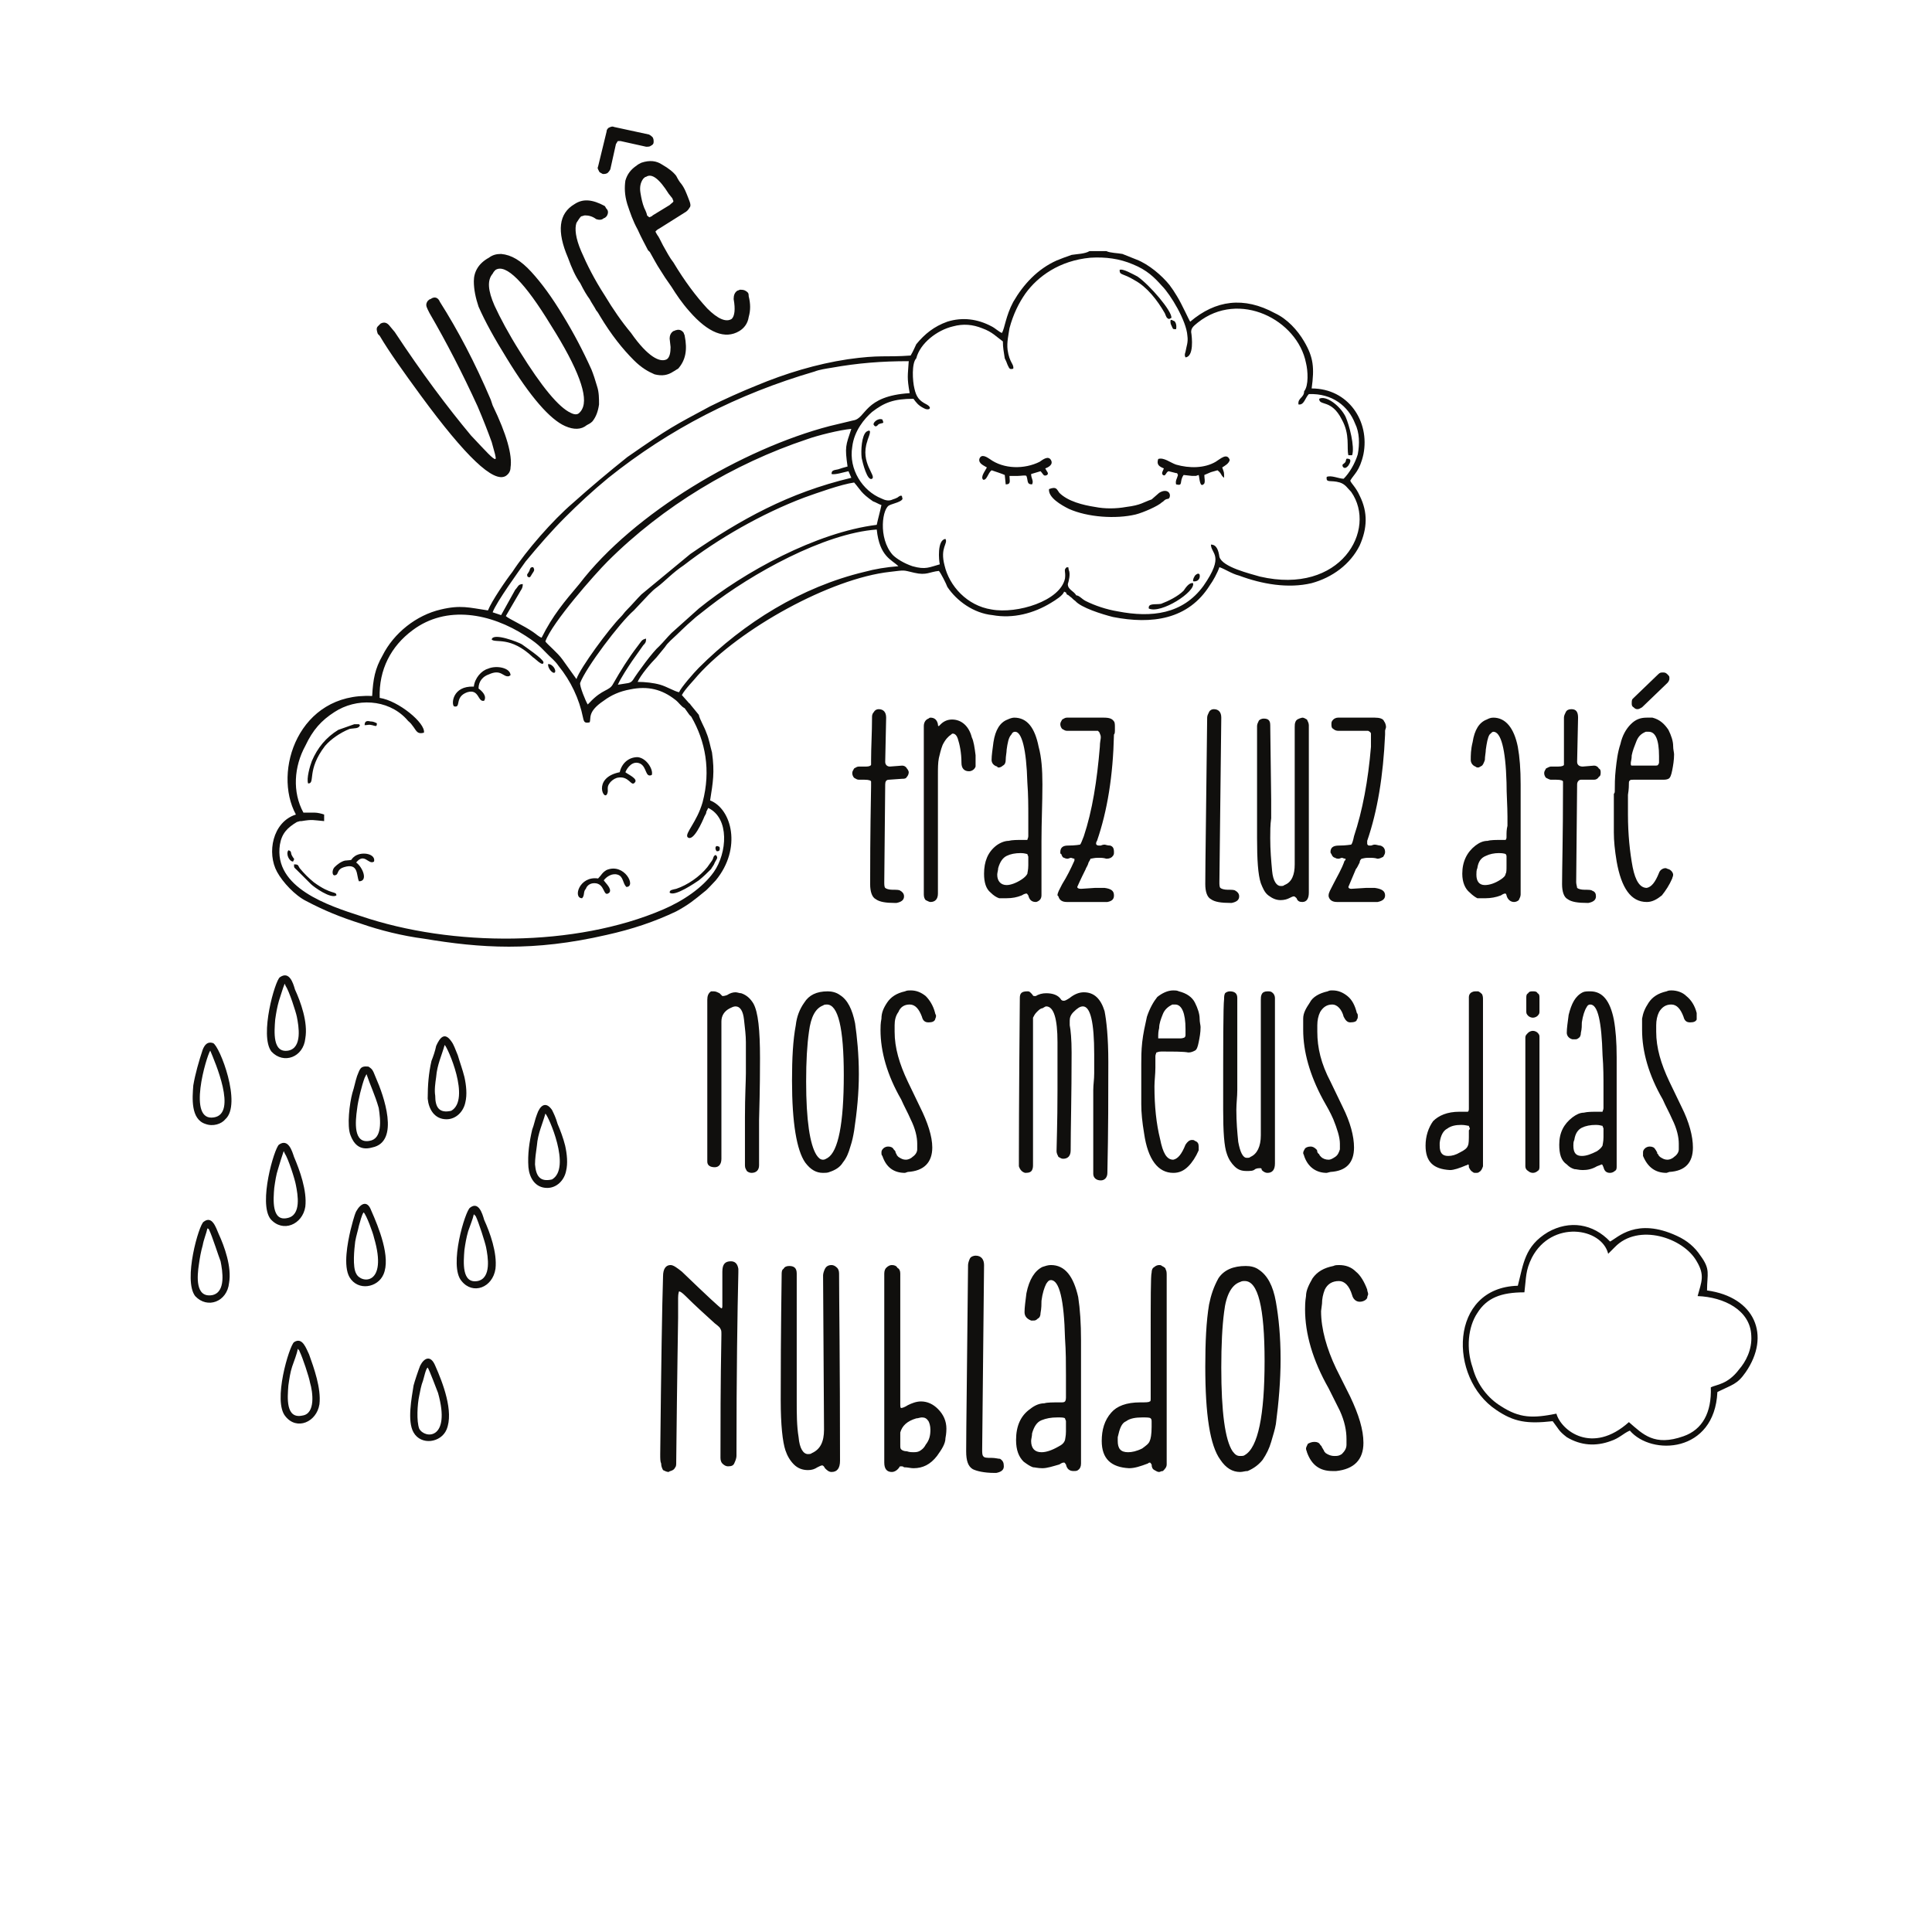 <?xml version="1.0" encoding="UTF-8" standalone="no"?>
<svg
   xmlns:dc="http://purl.org/dc/elements/1.1/"
   xmlns:cc="http://creativecommons.org/ns#"
   xmlns:rdf="http://www.w3.org/1999/02/22-rdf-syntax-ns#"
   xmlns:svg="http://www.w3.org/2000/svg"
   xmlns="http://www.w3.org/2000/svg"
   viewBox="0 0 378.667 378.667"
   height="378.667"
   width="378.667"
   xml:space="preserve"
   id="svg2"
   version="1.1"><defs
     id="defs6"><clipPath
       id="clipPath20"
       clipPathUnits="userSpaceOnUse"><path
         id="path18"
         d="M 0,0 H 2834.65 V 2834.65 H 0 Z" /></clipPath></defs><g
     transform="matrix(1.333,0,0,-1.333,0,378.667)"
     id="g10"><g
       transform="scale(0.1)"
       id="g12"><g
         id="g14"><g
           clip-path="url(#clipPath20)"
           id="g16"><path
             id="path22"
             style="fill:#100f0d;fill-opacity:1;fill-rule:nonzero;stroke:none"
             d="m 2407.51,1797.97 c -2.77,0 -4.15,1.39 -5.54,2.77 -2.76,1.38 -2.76,4.15 -2.76,5.53 0,2.77 0,5.53 1.38,6.91 l 37.37,35.96 c 2.77,2.77 4.16,2.77 6.92,2.77 2.77,0 4.16,0 6.92,-2.77 1.39,-1.38 2.77,-2.76 2.77,-4.15 v -2.76 c 0,-1.39 -1.38,-4.15 -2.77,-5.53 l -37.37,-35.96 c -2.77,-1.38 -4.15,-2.77 -6.92,-2.77 z m -5.54,-82.97 h 30.46 c 2.76,0 5.53,0 5.53,1.38 1.39,1.38 1.39,2.76 1.39,4.15 v 8.29 c 0,24.9 -5.54,35.96 -15.23,35.96 -1.38,0 -2.77,0 -4.15,0 -6.92,-2.76 -11.07,-6.91 -13.84,-13.83 -2.77,-6.91 -5.54,-13.83 -6.92,-20.74 0,-5.53 -1.39,-9.68 -1.39,-11.07 0,-2.76 0,-4.14 1.39,-4.14 1.38,0 1.38,0 2.76,0 z m 19.38,-200.53 c -23.53,0 -37.37,20.74 -44.29,59.46 -2.77,16.6 -4.15,30.43 -4.15,42.88 0,11.06 0,20.74 0,27.65 0,9.69 0,19.37 0,29.05 1.38,1.38 1.38,2.76 1.38,4.15 0,8.29 0,19.36 1.39,31.8 1.38,12.45 2.76,24.9 6.92,37.34 2.76,12.45 8.3,22.13 15.22,29.05 6.92,6.91 13.84,9.68 23.53,9.68 2.77,0 5.54,0 8.31,0 11.07,-2.77 17.99,-9.68 23.53,-17.98 4.15,-8.3 6.92,-16.6 6.92,-23.51 0,-5.53 1.38,-9.68 1.38,-12.45 0,-8.3 -1.38,-16.59 -2.76,-23.51 -1.39,-6.91 -2.77,-11.06 -5.54,-12.45 -2.77,-1.38 -5.54,-1.38 -9.69,-1.38 -8.31,0 -22.15,0 -41.53,0 -2.76,0 -5.53,0 -5.53,-1.38 -1.39,0 -1.39,-2.77 -1.39,-4.15 0,-2.77 0,-8.3 -1.38,-16.6 0,-9.68 0,-19.36 0,-29.04 0,-29.04 2.77,-55.32 6.92,-77.44 4.15,-20.75 11.07,-30.43 20.76,-30.43 6.92,1.38 12.46,8.3 18,22.13 1.38,4.15 5.53,6.91 9.69,6.91 1.38,0 2.76,-1.38 4.15,-1.38 4.15,-1.38 6.92,-5.53 6.92,-8.3 0,-2.76 -1.38,-4.15 -1.38,-5.53 -4.16,-9.68 -9.69,-17.98 -15.23,-24.89 -6.92,-5.53 -13.84,-9.68 -22.15,-9.68 z m -87.2,-1.39 c -13.84,0 -23.53,1.39 -29.07,5.54 -5.53,2.76 -8.3,11.06 -8.3,22.12 0,22.13 1.38,69.15 1.38,143.83 v 6.92 c 0,1.38 -2.77,2.76 -9.69,2.76 h -8.3 c -1.39,0 -4.15,1.38 -6.92,2.77 -1.39,1.38 -2.77,4.15 -2.77,6.91 0,2.77 1.38,4.15 2.77,6.92 2.77,1.38 5.53,2.76 6.92,2.76 h 11.07 c 5.54,0 8.31,1.39 8.31,2.77 v 6.91 c 0,19.36 0,40.11 0,62.24 0,2.76 1.38,5.53 2.77,8.29 1.38,2.77 4.15,4.15 8.3,4.15 6.92,0 9.69,-4.15 9.69,-12.44 l -1.39,-65 c 0,-4.15 2.77,-6.92 8.31,-6.92 l 16.61,1.39 c 2.77,0 5.54,-1.39 6.92,-4.15 2.77,-1.39 2.77,-4.15 2.77,-5.54 0,-2.76 0,-5.53 -2.77,-6.91 -1.38,-2.77 -4.15,-4.15 -6.92,-4.15 h -19.38 c -2.77,0 -5.54,-2.76 -5.54,-6.91 l -1.38,-143.83 c 0,-2.77 1.38,-6.92 1.38,-8.3 1.39,-1.38 5.54,-2.76 11.08,-2.76 5.53,0 9.69,0 11.07,-1.39 4.15,-1.38 5.54,-4.15 5.54,-8.29 0,-5.54 -4.15,-8.3 -11.08,-9.69 z m -150.87,26.28 c 6.92,0 15.22,2.77 23.53,8.3 4.15,2.76 6.92,5.53 6.92,8.3 1.38,1.38 1.38,5.53 1.38,12.44 v 12.45 c 0,1.38 0,2.77 -1.38,4.15 0,0 -2.77,1.38 -9.69,1.38 -6.92,0 -13.84,-1.38 -19.38,-4.15 -6.92,-2.76 -11.07,-8.3 -12.46,-17.98 -1.38,-2.76 -1.38,-6.91 -1.38,-9.68 0,-9.68 4.15,-15.21 12.46,-15.21 z m 42.91,-24.89 c -5.54,0 -9.69,4.15 -11.08,9.68 0,1.38 -1.38,2.76 -1.38,2.76 -1.39,0 -2.77,0 -6.92,-2.76 -6.92,-2.77 -15.23,-4.15 -22.15,-4.15 -5.54,0 -9.69,0 -12.46,0 -2.76,1.38 -6.92,4.15 -11.07,8.3 -6.92,5.53 -11.07,15.21 -11.07,27.66 0,17.97 6.92,31.8 19.38,41.48 5.53,4.15 11.07,6.92 17.99,6.92 4.15,1.38 12.46,1.38 22.15,1.38 2.76,0 4.15,0 4.15,0 1.38,1.39 1.38,2.77 1.38,5.53 0,5.54 0,9.68 1.39,15.22 0,4.15 0,9.68 0,13.83 0,15.21 -1.39,31.8 -1.39,49.78 -1.38,49.79 -8.3,74.68 -19.38,74.68 -1.38,0 -2.76,-1.38 -5.53,-4.15 -2.77,-4.15 -4.15,-12.44 -5.54,-22.12 0,-4.15 -1.38,-9.69 -1.38,-15.22 -1.39,-4.15 -2.77,-6.91 -4.16,-8.29 -2.76,-1.39 -4.15,-2.77 -5.53,-2.77 -1.39,0 -2.77,0 -4.15,1.38 -4.16,1.39 -6.93,5.53 -6.93,9.68 0,6.92 0,15.22 2.77,26.28 2.77,17.98 9.69,29.04 20.77,33.19 2.76,1.38 5.53,2.77 9.68,2.77 18,0 30.46,-15.22 35.99,-42.88 2.77,-15.21 4.16,-33.19 4.16,-55.31 0,-27.66 0,-55.32 0,-82.98 0,-37.34 0,-63.62 0,-78.83 0,-2.76 -1.39,-5.53 -2.77,-8.3 -1.39,-1.38 -4.16,-2.76 -6.92,-2.76 z m -225.62,0 h -34.61 c -6.92,0 -11.07,2.76 -12.45,8.3 v 1.38 c 0,4.15 2.76,8.3 6.92,16.59 5.53,11.07 12.45,22.13 16.61,34.58 1.38,0 1.38,1.38 1.38,2.76 -2.77,0 -4.15,1.39 -5.54,1.39 l -4.15,-1.39 c -1.38,0 -4.15,0 -5.53,1.39 -1.39,0 -4.16,1.38 -5.54,5.53 0,0 -1.39,1.38 -1.39,2.76 0,6.92 4.16,9.68 12.46,9.68 11.08,0 16.61,1.39 18,1.39 1.38,1.38 2.76,5.53 4.15,12.44 12.46,37.34 20.76,81.6 24.91,131.38 0,6.92 0,11.07 0,13.83 0,1.39 0,2.77 0,5.54 0,1.38 -1.38,2.76 -4.15,4.14 -1.38,0 -4.15,0 -6.92,0 -5.54,0 -19.38,0 -37.37,0 -2.77,0 -5.54,1.39 -6.92,2.77 -2.77,1.38 -2.77,4.15 -2.77,6.92 0,2.76 0,4.14 2.77,6.91 1.38,1.38 4.15,2.77 6.92,2.77 h 53.98 c 6.92,0 12.46,-1.39 13.84,-5.54 1.39,-1.38 2.77,-5.53 2.77,-8.29 0,-1.39 -1.38,-4.15 -1.38,-5.54 0,-1.38 0,-4.14 0,-5.53 -2.77,-60.85 -11.08,-112.02 -26.3,-156.27 0,-2.77 0,-4.15 0,-4.15 0,-1.38 1.38,-2.77 2.76,-2.77 1.39,0 2.77,0 2.77,0 1.39,0 2.77,1.39 5.54,1.39 2.77,0 5.54,-1.39 8.31,-1.39 4.15,-1.38 6.92,-4.14 6.92,-9.68 0,-2.76 -1.39,-4.14 -2.77,-6.91 -2.77,-1.38 -5.54,-2.77 -8.31,-2.77 -4.15,1.39 -8.3,1.39 -13.84,1.39 -5.54,0 -8.3,-1.39 -9.69,-1.39 -1.38,-1.38 -2.77,-2.76 -2.77,-5.53 -2.76,-5.53 -4.15,-8.3 -5.53,-9.68 -6.92,-16.59 -11.08,-26.28 -11.08,-26.28 0,-1.38 1.39,-2.76 4.16,-2.76 l 22.14,1.38 h 12.46 c 9.69,-1.38 15.23,-4.15 15.23,-11.06 0,-5.53 -4.16,-8.3 -11.08,-9.68 -4.15,0 -13.84,0 -24.91,0 z m -85.82,0 c -4.15,0 -6.92,1.38 -8.31,5.53 -1.38,1.38 -2.76,2.77 -4.15,2.77 -1.38,0 -4.15,-1.39 -6.92,-2.77 -2.77,-1.38 -6.92,-2.77 -12.46,-2.77 -6.92,0 -12.45,2.77 -17.99,6.92 -5.54,4.15 -8.31,11.06 -11.07,17.98 -4.16,12.44 -5.54,34.57 -5.54,66.38 0,98.19 0,153.51 0,164.57 0,2.77 1.38,5.53 2.77,8.3 1.38,1.38 4.15,2.76 6.92,2.76 6.92,0 9.69,-2.76 9.69,-9.68 l 1.38,-109.25 c 0,-15.21 0,-24.89 0,-27.66 -1.38,-9.68 -1.38,-19.36 -1.38,-29.04 0,-17.98 1.38,-33.19 2.77,-48.41 1.38,-15.21 6.92,-22.12 12.45,-22.12 2.77,0 4.16,0 5.54,1.38 11.07,4.15 15.23,15.21 15.23,30.43 v 201.91 c 0,2.76 0,5.53 1.38,8.29 1.38,2.77 4.15,4.15 9.69,5.54 2.77,0 4.15,-1.39 6.92,-2.77 1.38,-2.77 2.77,-5.53 2.77,-8.3 0,-34.57 0,-116.17 0,-246.16 0,-8.3 -2.77,-13.83 -9.69,-13.83 z m -105.2,-1.39 c -13.84,0 -23.53,1.39 -29.06,5.54 -5.54,2.76 -8.31,11.06 -8.31,22.12 0,30.43 1.39,112.02 2.77,244.79 0,2.76 1.38,5.53 2.77,8.29 1.38,2.77 4.15,4.15 6.92,4.15 6.92,0 11.07,-4.15 11.07,-12.44 l -2.77,-242.02 c 0,-2.77 0,-6.92 1.39,-8.3 1.38,-1.38 5.53,-2.76 11.07,-2.76 5.54,0 9.69,0 11.07,-1.39 2.77,-1.38 5.54,-4.15 5.54,-8.29 0,-5.54 -4.15,-8.3 -11.07,-9.69 z m -207.62,1.39 h -33.22 c -6.92,0 -11.07,2.76 -12.46,8.3 l -1.38,1.38 c 0,4.15 2.77,8.3 6.92,16.59 6.92,11.07 12.46,22.13 17.99,34.58 0,0 0,1.38 0,2.76 -1.38,0 -4.15,1.39 -5.53,1.39 l -4.16,-1.39 c -1.38,0 -2.77,0 -5.53,1.39 -1.39,0 -2.77,1.38 -4.16,5.53 -1.38,0 -1.38,1.38 -1.38,2.76 0,6.92 4.15,9.68 11.07,9.68 11.08,0 18,1.39 18,1.39 1.38,1.38 2.77,5.53 5.53,12.44 12.46,37.34 19.38,81.6 23.54,131.38 0,6.92 1.38,11.07 1.38,13.83 0,1.39 0,2.77 -1.38,5.54 0,1.38 -1.39,2.76 -2.77,4.14 -1.39,0 -4.16,0 -8.31,0 -5.53,0 -17.99,0 -37.37,0 -2.77,0 -4.15,1.39 -6.92,2.77 -1.39,1.38 -2.77,4.15 -2.77,6.92 0,2.76 1.38,4.14 2.77,6.91 2.77,1.38 4.15,2.77 6.92,2.77 h 53.98 c 8.31,0 12.46,-1.39 15.23,-5.54 1.38,-1.38 1.38,-5.53 1.38,-8.29 0,-1.39 0,-4.15 0,-5.54 0,-1.38 0,-4.14 -1.38,-5.53 -1.39,-60.85 -9.69,-112.02 -24.92,-156.27 -1.38,-1.38 -1.38,-4.15 -1.38,-4.15 0,-1.38 1.38,-2.77 4.15,-2.77 0,0 1.39,0 2.77,0 0,0 2.77,1.39 5.54,1.39 1.38,0 4.15,-1.39 8.3,-1.39 4.15,-1.38 5.54,-4.14 5.54,-9.68 0,-2.76 0,-4.14 -2.77,-6.91 -1.39,-1.38 -4.15,-2.77 -8.31,-2.77 -4.15,1.39 -8.3,1.39 -12.45,1.39 -5.54,0 -9.69,-1.39 -11.08,-1.39 0,-1.38 -1.38,-2.76 -2.76,-5.53 -1.39,-5.53 -4.16,-8.3 -4.16,-9.68 -8.3,-16.59 -12.46,-26.28 -12.46,-26.28 0,-1.38 1.39,-2.76 5.54,-2.76 l 20.76,1.38 h 13.85 c 9.68,-1.38 13.84,-4.15 13.84,-11.06 0,-5.53 -2.77,-8.3 -9.69,-9.68 -5.54,0 -13.84,0 -26.3,0 z m -121.81,24.89 c 5.54,0 13.84,2.77 22.15,8.3 4.15,2.76 6.92,5.53 8.3,8.3 0,1.38 1.39,5.53 1.39,12.44 v 12.45 c 0,1.38 -1.39,2.77 -1.39,4.15 -1.38,0 -4.15,1.38 -9.68,1.38 -8.31,0 -15.23,-1.38 -20.77,-4.15 -5.53,-2.76 -9.69,-8.3 -12.45,-17.98 0,-2.76 -1.39,-6.91 -1.39,-9.68 0,-9.68 5.54,-15.21 13.84,-15.21 z m 42.91,-24.89 c -6.92,0 -9.69,4.15 -11.07,9.68 -1.39,1.38 -1.39,2.76 -2.77,2.76 0,0 -2.77,0 -6.92,-2.76 -6.92,-2.77 -13.84,-4.15 -22.15,-4.15 -5.53,0 -9.69,0 -11.07,0 -4.15,1.38 -8.31,4.15 -12.46,8.3 -6.92,5.53 -9.69,15.21 -9.69,27.66 0,17.97 5.54,31.8 18,41.48 5.53,4.15 12.45,6.92 17.99,6.92 5.54,1.38 12.46,1.38 22.15,1.38 2.77,0 4.15,0 5.53,0 0,1.39 1.39,2.77 1.39,5.53 0,5.54 0,9.68 0,15.22 0,4.15 0,9.68 0,13.83 0,15.21 0,31.8 -1.39,49.78 -1.38,49.79 -8.3,74.68 -17.99,74.68 -2.77,0 -4.15,-1.38 -5.54,-4.15 -4.15,-4.15 -5.53,-12.44 -6.92,-22.12 0,-4.15 -1.38,-9.69 -1.38,-15.22 0,-4.15 -1.39,-6.91 -4.15,-8.29 -1.39,-1.39 -4.16,-2.77 -5.54,-2.77 -1.38,0 -2.77,0 -2.77,1.38 -5.54,1.39 -8.3,5.53 -8.3,9.68 0,6.92 1.38,15.22 2.76,26.28 2.77,17.98 9.69,29.04 20.77,33.19 2.77,1.38 6.92,2.77 9.69,2.77 19.37,0 30.45,-15.22 35.98,-42.88 4.16,-15.21 5.54,-33.19 5.54,-55.31 0,-27.66 -1.38,-55.32 -1.38,-82.98 0,-37.34 0,-63.62 0,-78.83 0,-2.76 0,-5.53 -2.77,-8.3 -1.39,-1.38 -4.15,-2.76 -5.54,-2.76 z m -155.02,0 c -1.39,0 -4.16,1.38 -6.92,2.76 -1.39,1.39 -2.77,4.15 -2.77,8.3 0,2.77 0,5.53 0,9.68 v 237.87 c 0,5.53 2.77,9.68 6.92,11.06 1.38,1.39 2.77,1.39 2.77,1.39 5.53,0 9.68,-2.77 11.07,-9.68 0,-1.39 0,-2.77 1.38,-2.77 0,0 1.39,1.38 2.77,2.77 4.15,4.14 9.69,6.91 16.61,6.91 13.84,0 24.92,-9.68 29.07,-26.28 2.77,-5.53 4.15,-15.21 5.54,-26.27 0,-4.15 0,-8.3 0,-11.07 0,-2.76 0,-4.14 0,-5.53 -1.39,-4.15 -5.54,-6.91 -9.69,-6.91 -6.92,0 -11.08,4.15 -11.08,12.44 0,15.22 -2.77,27.66 -5.53,35.96 -1.39,4.15 -4.16,6.92 -6.92,6.92 -1.39,0 -1.39,0 -2.77,-1.39 -4.16,-2.76 -8.31,-6.91 -12.46,-15.21 -2.77,-6.91 -4.15,-13.83 -5.54,-19.36 -1.38,-6.92 -1.38,-15.21 -1.38,-24.89 v -174.26 c 0,-8.29 -4.15,-12.44 -11.07,-12.44 z m -52.6,-1.39 c -12.46,0 -22.15,1.39 -27.69,5.54 -5.53,2.76 -8.3,11.06 -8.3,22.12 0,22.13 0,69.15 1.38,143.83 v 6.92 c 0,1.38 -2.76,2.76 -9.69,2.76 h -8.3 c -2.77,0 -4.15,1.38 -6.92,2.77 -1.39,1.38 -2.77,4.15 -2.77,6.91 0,2.77 1.38,4.15 2.77,6.92 2.77,1.38 4.15,2.76 6.92,2.76 h 11.07 c 4.16,0 6.92,1.39 6.92,2.77 v 6.91 c 0,19.36 1.39,40.11 1.39,62.24 0,2.76 0,5.53 2.77,8.29 1.38,2.77 4.15,4.15 6.92,4.15 6.92,0 11.07,-4.15 11.07,-12.44 l -1.38,-65 c 0,-4.15 2.76,-6.92 6.92,-6.92 l 17.99,1.39 c 2.77,0 5.54,-1.39 6.92,-4.15 1.39,-1.39 2.77,-4.15 2.77,-5.54 0,-2.76 -1.38,-5.53 -2.77,-6.91 -1.38,-2.77 -4.15,-2.77 -6.92,-2.77 l -19.38,-1.38 c -4.15,0 -5.53,-2.76 -5.53,-6.91 l -1.39,-143.83 c 0,-2.77 0,-6.92 1.39,-8.3 1.38,-1.38 5.53,-2.76 11.07,-2.76 5.54,0 9.69,0 11.07,-1.39 2.77,-1.38 5.54,-4.15 5.54,-8.29 0,-5.54 -4.15,-8.3 -11.07,-9.69 h -2.77" /><path
             id="path24"
             style="fill:#100f0d;fill-opacity:1;fill-rule:nonzero;stroke:none"
             d="m 2450.42,1116.18 c -16.61,0 -27.68,8.3 -34.6,24.89 0,1.38 0,2.77 0,4.15 0,2.77 0,4.15 2.76,6.91 1.39,1.39 4.16,2.77 6.93,2.77 4.15,0 6.92,-1.38 8.3,-4.15 1.38,-1.38 1.38,-2.76 2.77,-4.15 0,-1.38 0,-2.76 1.38,-2.76 0,-1.39 1.39,-2.77 2.77,-4.15 4.15,-2.77 6.92,-4.15 11.07,-4.15 2.77,0 6.93,1.38 9.69,4.15 4.16,2.76 6.92,6.91 6.92,11.06 v 8.3 c 0,9.68 -2.76,22.13 -9.68,35.96 -4.16,9.68 -9.69,19.36 -13.85,29.04 -20.76,35.95 -30.45,70.53 -30.45,102.34 0,4.15 0,9.68 0,16.59 1.39,8.3 4.15,15.21 9.69,23.51 5.54,8.3 13.84,13.83 26.3,16.6 2.77,1.38 5.54,1.38 6.92,1.38 8.31,0 16.61,-2.77 22.15,-8.3 6.92,-5.53 12.46,-13.83 15.22,-24.89 0,-1.38 0,-2.77 0,-4.15 0,-2.77 0,-4.15 0,-5.53 -1.38,-2.77 -4.15,-4.15 -9.69,-4.15 -5.53,0 -8.3,2.77 -9.68,8.3 -4.16,11.06 -9.69,17.98 -18,17.98 -8.3,0 -13.84,-4.15 -17.99,-11.07 -2.77,-5.53 -4.16,-12.44 -4.16,-19.36 v -9.68 c 0,-23.51 6.93,-47.02 19.38,-73.3 l 18,-37.34 c 11.07,-22.12 16.61,-42.87 16.61,-59.46 0,-22.13 -11.08,-34.58 -34.61,-35.96 z m -124.57,24.89 c 6.92,0 13.84,2.77 22.14,6.92 4.15,2.76 6.92,5.53 8.31,8.29 0,1.39 1.38,5.54 1.38,12.45 v 12.45 c 0,1.38 -1.38,2.76 -1.38,4.15 -1.39,0 -4.16,1.38 -9.69,1.38 -8.31,0 -15.23,-1.38 -20.76,-4.15 -5.54,-2.77 -9.69,-8.3 -11.08,-17.98 -1.38,-2.76 -1.38,-5.53 -1.38,-8.3 0,-11.06 4.15,-15.21 12.46,-15.21 z m 41.52,-24.89 c -5.54,0 -8.3,2.76 -9.69,8.3 -1.38,2.76 -1.38,4.14 -2.77,4.14 0,0 -2.77,-1.38 -6.92,-2.76 -6.92,-4.15 -13.84,-5.53 -20.76,-5.53 -5.54,0 -9.69,1.38 -12.46,1.38 -4.15,1.38 -6.92,2.77 -11.07,6.91 -8.31,5.54 -11.07,15.22 -11.07,29.05 0,17.97 6.92,30.42 19.37,40.1 5.54,4.15 11.08,6.92 16.61,6.92 5.54,1.38 12.46,1.38 22.15,1.38 2.77,0 4.15,0 5.54,0 0,1.38 1.38,2.77 1.38,5.53 0,5.53 0,9.68 0,15.21 0,4.15 0,9.68 0,13.83 0,15.22 0,31.81 -1.38,48.41 -1.39,49.78 -6.92,74.68 -18,74.68 -2.77,0 -4.15,-1.39 -5.53,-4.15 -2.77,-4.15 -5.54,-12.45 -6.92,-22.13 0,-4.15 0,-9.68 -1.39,-15.21 0,-4.15 -1.38,-6.92 -4.15,-8.3 -1.39,-1.38 -2.77,-1.38 -5.54,-1.38 -1.38,0 -1.38,0 -2.77,0 -5.53,1.38 -8.3,5.53 -8.3,9.68 0,6.91 1.38,15.21 2.77,26.27 4.15,16.6 9.69,27.66 20.76,33.19 2.77,1.39 6.92,1.39 11.07,1.39 18,0 29.07,-13.83 34.61,-41.49 2.77,-15.21 4.15,-33.19 4.15,-55.32 0,-26.28 0,-53.93 0,-81.59 0,-37.34 0,-63.62 0,-78.83 0,-2.77 0,-5.53 -2.77,-6.92 -1.38,-1.38 -4.15,-2.76 -6.92,-2.76 z m -113.5,0 c -2.77,0 -5.54,1.38 -6.92,2.76 -2.77,1.39 -4.15,4.15 -4.15,6.92 v 189.46 c 0,2.77 1.38,4.15 4.15,6.92 1.38,1.38 4.15,2.76 6.92,2.76 2.77,0 5.54,-1.38 6.92,-2.76 2.77,-2.77 2.77,-4.15 2.77,-6.92 v -189.46 c 0,-2.77 0,-5.53 -2.77,-6.92 -1.38,-1.38 -4.15,-2.76 -6.92,-2.76 z m 0,228.18 c -2.77,0 -5.54,1.39 -6.92,2.77 -2.77,2.77 -2.77,4.15 -2.77,6.92 v 19.36 c 0,2.76 0,5.53 2.77,6.91 1.38,2.77 4.15,2.77 6.92,2.77 2.77,0 5.54,0 6.92,-2.77 2.77,-1.38 2.77,-4.15 2.77,-6.91 v -19.36 c 0,-2.77 0,-4.15 -2.77,-6.92 -1.38,-1.38 -4.15,-2.77 -6.92,-2.77 z m -124.58,-203.29 c 5.54,0 11.08,1.38 18,5.53 5.54,2.77 9.69,5.53 11.07,9.68 1.39,2.77 1.39,8.3 1.39,17.98 0,2.77 0,4.15 0,4.15 0,1.38 1.38,1.38 1.38,2.77 0,1.38 -1.38,2.76 -1.38,4.15 -1.39,0 -5.54,1.38 -11.08,1.38 -8.3,0 -15.22,-1.38 -20.76,-5.53 -5.54,-2.77 -9.69,-9.68 -11.07,-20.75 0,-1.38 0,-2.76 0,-4.15 0,-11.06 4.15,-15.21 12.45,-15.21 z m 40.15,-24.89 c -1.39,0 -2.77,0 -4.16,1.38 -2.77,1.38 -4.15,4.15 -5.53,6.92 0,2.76 0,4.14 -1.39,4.14 0,0 -1.38,-1.38 -2.77,-1.38 -9.69,-4.15 -17.99,-6.91 -23.53,-6.91 -24.91,1.38 -35.99,12.44 -35.99,35.95 0,13.83 4.16,26.28 11.08,35.96 8.3,8.3 20.76,13.83 38.75,13.83 6.93,0 11.08,0 12.46,0 1.39,1.38 1.39,2.77 1.39,5.53 v 6.92 c 0,15.21 0,35.95 0,62.23 0,58.08 0,89.89 0,94.04 0,2.77 1.38,5.53 4.15,6.91 2.77,1.39 4.15,1.39 5.54,1.39 1.38,0 2.76,0 4.15,0 2.77,-1.39 4.15,-2.77 5.53,-4.15 1.39,-2.77 1.39,-5.53 1.39,-8.3 0,-154.89 0,-235.1 0,-239.25 0,-2.77 0,-4.15 0,-5.53 -1.39,-4.15 -2.77,-6.92 -5.54,-8.3 -1.38,-1.38 -2.77,-1.38 -5.53,-1.38 z m -218.7,0 c -15.23,0 -27.69,8.3 -33.22,24.89 0,1.38 -1.39,2.77 -1.39,4.15 0,2.77 1.39,4.15 2.77,6.91 1.39,1.39 4.15,2.77 8.31,2.77 2.77,0 5.53,-1.38 8.3,-4.15 1.39,-1.38 1.39,-2.76 1.39,-4.15 1.38,-1.38 1.38,-2.76 2.76,-2.76 0,-1.39 1.39,-2.77 2.77,-4.15 2.77,-2.77 6.92,-4.15 11.08,-4.15 2.76,0 5.53,1.38 9.69,4.15 4.15,2.76 5.53,6.91 6.92,11.06 v 8.3 c 0,9.68 -4.16,22.13 -9.69,35.96 -4.16,9.68 -9.69,19.36 -15.23,29.04 -19.38,35.95 -29.07,70.53 -29.07,102.34 0,4.15 0,9.68 0,16.59 0,8.3 4.16,15.21 9.69,23.51 4.16,8.3 13.84,13.83 26.3,16.6 2.77,1.38 4.15,1.38 6.92,1.38 8.31,0 15.23,-2.77 22.15,-8.3 6.92,-5.53 11.07,-13.83 13.84,-24.89 1.39,-1.38 1.39,-2.77 1.39,-4.15 0,-2.77 0,-4.15 -1.39,-5.53 0,-2.77 -4.15,-4.15 -9.69,-4.15 -4.15,0 -6.92,2.77 -9.69,8.3 -2.77,11.06 -9.69,17.98 -16.61,17.98 -8.3,0 -13.84,-4.15 -17.99,-11.07 -2.77,-5.53 -4.15,-12.44 -4.15,-19.36 v -9.68 c 0,-23.51 5.53,-47.02 19.37,-73.3 l 18,-37.34 c 11.07,-22.12 16.61,-42.87 16.61,-59.46 0,-22.13 -11.07,-34.58 -34.61,-35.96 z m -87.2,0 c -2.77,0 -5.54,1.38 -8.31,4.15 0,2.76 -1.38,2.76 -2.77,2.76 -1.38,0 -4.15,0 -6.92,-1.38 -2.77,-2.77 -6.92,-2.77 -12.46,-2.77 -6.92,0 -12.45,1.39 -17.99,6.92 -4.15,4.15 -8.3,9.68 -11.07,17.98 -4.16,11.06 -5.54,33.19 -5.54,65 0,98.19 0,152.12 1.38,163.18 0,2.77 0,5.54 1.39,8.3 1.38,1.38 4.15,2.77 6.92,2.77 6.92,0 11.07,-2.77 11.07,-9.68 v -107.87 c 0,-15.22 0,-24.9 0,-27.66 0,-9.68 -1.38,-19.36 -1.38,-29.04 0,-17.98 1.38,-33.2 2.77,-47.02 2.76,-15.22 6.92,-23.51 12.45,-23.51 2.77,0 4.16,0 5.54,1.38 9.69,4.15 15.23,15.21 15.23,31.81 v 199.14 c 0,2.77 0,5.53 1.38,8.3 1.38,2.76 4.15,4.15 8.31,4.15 4.15,0 5.53,0 8.3,-2.77 1.38,-1.38 2.77,-4.15 2.77,-6.91 0,-34.58 0,-114.79 0,-243.4 0,-9.68 -4.15,-13.83 -11.07,-13.83 z m -156.41,197.76 h 29.06 c 2.77,0 5.54,1.38 5.54,1.38 1.38,1.39 1.38,2.77 1.38,4.15 v 8.3 c 0,23.51 -5.53,35.96 -15.22,35.96 -1.39,0 -1.39,0 -4.15,0 -5.54,-2.77 -11.08,-6.92 -13.85,-13.83 -2.76,-6.92 -5.53,-13.83 -5.53,-20.75 -1.39,-5.53 -1.39,-9.68 -1.39,-11.06 0,-1.38 0,-2.77 0,-4.15 1.39,0 2.77,0 4.16,0 z m 17.99,-197.76 c -22.15,0 -37.37,19.36 -42.91,58.08 -2.77,16.6 -4.15,30.43 -4.15,42.87 0,11.07 0,20.75 0,27.66 0,9.68 0,19.36 0,27.66 0,1.38 0,2.77 0,4.15 0,8.3 0,19.36 1.38,31.81 1.39,12.44 4.15,24.89 6.92,37.34 4.16,12.44 9.69,22.13 15.23,29.04 6.92,5.53 15.22,9.68 23.53,9.68 2.77,0 5.54,0 8.3,-1.38 11.08,-2.77 19.38,-8.3 23.53,-16.6 4.16,-8.3 6.93,-16.59 6.93,-23.51 0,-5.53 1.38,-9.68 1.38,-12.44 0,-8.3 -1.38,-15.22 -2.77,-22.13 -1.38,-6.92 -2.77,-11.07 -5.54,-12.45 -2.76,-1.38 -5.53,-2.76 -9.68,-2.76 -6.92,1.38 -20.77,1.38 -40.14,1.38 -4.16,0 -5.54,-1.38 -6.93,-1.38 0,-1.39 -1.38,-2.77 -1.38,-5.54 0,-2.76 0,-8.29 0,-16.59 0,-9.68 -1.38,-19.36 -1.38,-27.66 0,-29.04 2.76,-55.32 8.3,-77.45 4.15,-20.74 9.69,-30.42 19.38,-30.42 6.92,1.38 12.46,8.3 17.99,22.13 2.77,4.15 5.54,6.91 9.69,6.91 1.39,0 2.77,0 4.15,-1.38 4.16,-1.38 5.54,-4.15 5.54,-8.3 0,-1.38 0,-4.15 0,-5.53 -4.15,-9.68 -9.69,-17.98 -15.22,-23.51 -6.92,-6.92 -13.85,-9.68 -22.15,-9.68 z m -217.31,0 c -1.39,0 -4.16,1.38 -5.54,2.76 -1.38,1.39 -2.77,2.77 -4.15,6.92 0,0 0,2.76 0,8.3 0,1.38 0,4.15 0,6.91 0,2.77 0,80.21 1.38,232.34 0,6.91 2.77,9.68 11.07,9.68 1.39,0 2.77,0 4.16,-1.39 0,0 1.38,-1.38 2.77,-2.76 1.38,-2.77 2.76,-2.77 2.76,-2.77 1.39,0 1.39,0 2.77,0 4.15,2.77 9.69,4.15 15.23,4.15 9.69,0 17.99,-2.76 22.14,-9.68 1.39,-1.38 2.77,-1.38 4.16,-1.38 1.38,0 4.15,1.38 8.3,4.15 6.92,5.53 13.84,8.29 20.76,8.29 15.23,0 24.92,-9.68 30.46,-27.65 2.76,-13.83 5.53,-38.73 5.53,-74.68 0,-47.02 0,-100.96 -1.38,-163.19 0,-6.92 -4.15,-11.07 -9.69,-11.07 -6.92,0 -11.07,4.15 -11.07,9.68 v 22.13 c 0,37.34 0,70.53 0,100.96 0,8.3 1.38,15.21 1.38,24.89 0,8.3 0,17.98 0,27.66 0,47.02 -5.54,70.53 -16.61,70.53 -4.15,0 -8.31,-2.77 -13.84,-8.3 -4.15,-4.15 -5.54,-8.3 -5.54,-12.44 0,-1.39 0,-4.15 0,-6.92 1.39,-6.91 2.77,-20.74 2.77,-40.1 0,-65 -1.38,-112.02 -1.38,-143.83 0,-8.3 -4.16,-12.45 -11.08,-12.45 -2.77,0 -4.15,1.39 -6.92,2.77 -1.38,2.76 -2.77,5.53 -2.77,8.3 0,9.68 1.39,40.1 1.39,89.89 0,35.95 0,59.46 0,70.53 0,34.57 -5.54,52.55 -16.61,52.55 -1.39,0 -2.77,-1.38 -5.54,-2.77 -2.77,0 -5.54,-2.76 -8.3,-5.53 -2.77,-2.76 -4.16,-5.53 -5.54,-8.3 0,-1.38 0,-2.76 0,-5.53 0,-15.21 0,-29.04 0,-38.72 v -171.49 c 0,-2.76 0,-5.53 -1.38,-8.29 -1.39,-2.77 -4.16,-4.15 -9.69,-4.15 z m -177.18,0 c -16.61,0 -27.68,8.3 -33.22,24.89 -1.38,1.38 -1.38,2.77 -1.38,4.15 0,2.77 0,4.15 2.77,6.91 1.38,1.39 4.15,2.77 6.92,2.77 4.15,0 6.92,-1.38 8.3,-4.15 1.39,-1.38 2.77,-2.76 2.77,-4.15 0,-1.38 1.39,-2.76 1.39,-2.76 0,-1.39 1.38,-2.77 2.76,-4.15 4.16,-2.77 6.92,-4.15 11.08,-4.15 2.77,0 6.92,1.38 9.69,4.15 4.15,2.76 6.92,6.91 6.92,11.06 v 8.3 c 0,9.68 -2.77,22.13 -9.69,35.96 -4.15,9.68 -9.69,19.36 -13.84,29.04 -20.77,35.95 -30.45,70.53 -30.45,102.34 0,4.15 0,9.68 1.38,16.59 0,8.3 2.77,15.21 8.3,23.51 5.54,8.3 13.85,13.83 26.3,16.6 2.77,1.38 5.54,1.38 8.31,1.38 8.3,0 15.22,-2.77 22.15,-8.3 5.53,-5.53 11.07,-13.83 13.84,-24.89 0,-1.38 1.38,-2.77 1.38,-4.15 0,-2.77 -1.38,-4.15 -1.38,-5.53 -1.39,-2.77 -4.16,-4.15 -9.69,-4.15 -5.54,0 -8.31,2.77 -9.69,8.3 -4.15,11.06 -9.69,17.98 -18,17.98 -8.3,0 -13.84,-4.15 -16.61,-11.07 -4.15,-5.53 -5.53,-12.44 -5.53,-19.36 v -9.68 c 0,-23.51 6.92,-47.02 19.38,-73.3 l 17.99,-37.34 c 11.07,-22.12 17.99,-42.87 17.99,-59.46 0,-22.13 -12.45,-34.58 -35.98,-35.96 z m -120.42,0 c -9.69,0 -17.99,4.15 -26.3,15.21 -12.45,17.98 -19.38,58.08 -19.38,120.32 0,33.19 1.39,59.46 5.54,81.59 1.39,12.45 5.54,23.51 12.46,33.19 6.92,11.07 17.99,16.6 34.6,16.6 5.54,0 12.46,-1.39 18,-5.53 11.07,-6.92 17.99,-20.75 22.14,-41.49 2.77,-19.36 5.54,-45.64 5.54,-74.68 0,-27.66 -2.77,-55.32 -6.92,-82.98 -1.39,-8.3 -2.77,-15.21 -5.54,-23.51 -2.77,-9.68 -5.53,-16.59 -11.07,-23.51 -4.15,-6.91 -11.07,-11.06 -19.38,-13.83 -2.77,-1.38 -6.92,-1.38 -9.69,-1.38 z m 0,19.36 c 2.77,0 4.15,1.38 6.92,2.77 15.23,9.68 23.53,49.78 23.53,121.69 0,69.15 -8.3,103.73 -24.91,103.73 -1.39,0 -4.15,0 -5.54,-1.39 -11.07,-4.15 -17.99,-16.59 -20.76,-38.72 -2.77,-19.36 -4.15,-42.87 -4.15,-73.3 0,-56.7 5.53,-92.65 15.22,-107.87 2.77,-4.14 5.54,-6.91 9.69,-6.91 z m -105.19,-19.36 c -2.77,0 -5.54,1.38 -6.93,2.76 -1.38,2.77 -2.76,4.15 -2.76,8.3 0,22.13 0,45.64 0,70.53 0,31.81 1.38,53.94 1.38,65 0,8.3 0,15.21 0,23.51 0,5.53 0,12.45 0,22.13 0,9.68 -1.38,20.74 -2.77,33.19 -1.38,12.45 -5.53,19.36 -12.46,19.36 -2.76,0 -5.53,-1.38 -8.3,-2.77 -8.31,-4.14 -12.46,-11.06 -12.46,-19.36 v -201.91 c 0,-8.3 -4.15,-12.44 -9.69,-12.44 -6.92,0 -11.07,2.76 -11.07,8.29 v 237.87 c 0,5.53 1.38,9.68 5.54,12.45 1.38,0 2.76,0 4.15,0 2.77,0 5.53,-1.39 8.3,-2.77 2.77,-2.76 4.16,-4.15 4.16,-4.15 1.38,0 2.76,0 6.92,1.39 4.15,2.76 8.3,4.14 12.45,4.14 2.77,0 5.54,-1.38 8.31,-1.38 8.3,-2.76 13.84,-8.3 17.99,-15.21 6.92,-12.45 9.69,-38.72 9.69,-80.21 0,-12.45 0,-42.87 -1.38,-91.28 0,-29.04 0,-51.17 0,-66.38 0,-6.91 -4.15,-11.06 -11.07,-11.06 v 0" /><path
             id="path26"
             style="fill:#100f0d;fill-opacity:1;fill-rule:nonzero;stroke:none"
             d="m 1959.04,677.781 c -17.99,0 -30.45,8.301 -37.37,27.66 0,1.379 -1.38,2.77 -1.38,5.528 0,1.39 1.38,4.152 2.76,6.922 2.77,1.379 5.54,2.757 9.69,2.757 4.16,0 6.92,-1.378 8.31,-4.136 1.38,-1.391 2.77,-2.774 2.77,-4.153 1.38,-1.39 1.38,-2.769 2.77,-4.148 0,-1.391 1.38,-2.77 2.76,-4.152 4.16,-2.77 8.31,-4.149 12.46,-4.149 4.15,0 6.92,0 11.07,2.77 4.16,4.14 6.93,8.289 6.93,13.832 v 8.289 c 0,12.449 -2.77,26.281 -9.69,41.488 -5.54,11.07 -11.08,22.133 -16.61,33.191 -23.53,41.489 -34.61,80.211 -34.61,116.168 0,4.153 0,11.063 1.39,19.364 0,8.297 4.15,16.597 9.69,26.277 6.92,9.68 16.61,15.211 30.45,17.981 2.77,1.378 5.53,1.378 8.3,1.378 9.69,0 18,-2.769 24.92,-9.679 6.92,-5.528 12.45,-15.207 16.61,-26.278 0,-2.761 1.38,-4.152 1.38,-6.91 0,-1.39 -1.38,-2.769 -1.38,-5.531 -1.39,-2.77 -5.54,-5.539 -11.08,-5.539 -5.53,0 -9.69,4.148 -11.07,9.68 -4.15,13.828 -11.07,20.75 -19.38,20.75 -9.69,0 -16.61,-4.153 -20.76,-12.45 -2.77,-6.91 -4.15,-13.832 -4.15,-20.742 l -1.39,-11.07 c 0,-26.27 8.31,-55.309 22.15,-84.359 l 20.76,-41.481 c 12.46,-26.277 19.38,-48.41 19.38,-67.769 0,-24.891 -13.84,-38.719 -40.14,-41.489 z m -135.65,-1.383 c -11.07,0 -20.76,5.532 -29.06,17.981 -15.23,20.742 -22.15,66.383 -22.15,136.91 0,35.961 1.39,66.383 5.54,91.27 2.77,13.832 6.92,26.281 13.84,38.73 8.3,12.441 22.15,17.981 40.14,17.981 6.92,0 13.84,-1.391 19.38,-5.54 12.46,-8.289 20.76,-23.511 24.91,-47.019 4.16,-23.512 6.92,-51.172 6.92,-84.359 0,-31.801 -2.76,-63.614 -6.92,-95.422 -1.38,-8.301 -4.15,-16.602 -6.92,-26.282 -2.77,-9.679 -6.92,-17.968 -12.46,-26.269 -5.53,-6.918 -12.45,-12.449 -22.14,-16.598 -4.15,0 -6.92,-1.383 -11.08,-1.383 z m 0,23.512 c 2.77,0 5.54,0 6.93,1.379 19.37,11.07 29.06,58.09 29.06,138.301 0,78.832 -9.69,117.551 -29.06,117.551 -2.77,0 -4.16,0 -6.93,-1.379 -12.45,-4.153 -20.76,-19.371 -23.53,-44.262 -2.76,-20.738 -4.15,-48.398 -4.15,-81.59 0,-65 5.54,-106.488 16.61,-123.09 4.15,-5.531 6.92,-6.91 11.07,-6.91 z m -164.71,5.531 c 5.54,0 12.46,1.379 20.76,5.528 5.54,4.152 9.69,6.922 11.08,11.07 1.38,2.762 2.76,9.68 2.76,20.742 0,2.77 0,4.149 0,5.528 v 1.39 c 0,2.762 0,4.153 -1.38,5.531 -1.38,1.379 -5.54,1.379 -12.46,1.379 -9.69,0 -17.99,-1.379 -23.53,-5.527 -6.92,-2.773 -9.69,-11.062 -12.46,-23.512 0,-1.379 0,-4.148 0,-5.531 0,-11.07 4.16,-16.598 15.23,-16.598 z m 45.68,-29.043 c -2.77,0 -4.16,1.383 -6.92,2.774 -2.77,1.379 -4.16,4.137 -4.16,8.289 -1.38,1.391 -1.38,2.769 -2.76,2.769 0,0 -1.39,0 -2.77,-1.378 -11.08,-4.153 -19.38,-6.922 -27.69,-6.922 -26.3,1.379 -40.14,13.832 -40.14,40.109 0,16.59 4.16,30.422 13.84,41.492 8.31,9.68 22.15,15.207 42.91,15.207 8.31,0 12.46,0 13.85,1.383 1.38,0 1.38,1.379 1.38,5.527 v 6.922 c 0,17.981 0,41.489 0,70.532 0,67.757 0,102.339 1.38,106.488 0,4.14 1.39,6.91 4.16,8.289 1.38,1.391 4.15,2.769 6.92,2.769 1.38,0 2.77,0 4.15,-1.378 2.77,-1.391 5.54,-2.77 5.54,-5.54 1.38,-1.378 1.38,-5.531 1.38,-8.289 0,-175.64 0,-266.91 0,-271.062 0,-2.77 0,-4.149 0,-6.918 0,-4.152 -2.77,-6.91 -5.54,-9.68 -2.76,0 -4.15,-1.383 -5.53,-1.383 z m -173.02,29.043 c 6.92,0 15.22,2.77 24.91,8.297 5.54,2.774 8.31,5.532 9.69,9.684 0,1.379 1.38,5.527 1.38,12.449 v 15.211 c 0,1.379 -1.38,2.77 -1.38,4.148 -1.38,1.379 -5.54,1.379 -11.07,1.379 -9.69,0 -16.61,-1.379 -23.53,-4.148 -6.92,-2.762 -11.08,-9.68 -13.84,-19.359 0,-4.153 -1.39,-8.301 -1.39,-11.063 0,-11.07 5.54,-16.598 15.23,-16.598 z m 47.06,-27.66 c -5.54,0 -9.69,2.77 -11.08,9.68 -1.38,1.391 -1.38,2.769 -2.76,2.769 -1.39,0 -2.77,0 -6.92,-2.769 -9.69,-2.762 -18,-5.531 -24.92,-5.531 -6.92,0 -11.07,1.379 -13.84,1.379 -4.15,1.39 -8.31,4.152 -13.84,8.3 -6.92,6.922 -11.08,16.602 -11.08,31.813 0,20.738 6.93,35.957 20.77,45.637 6.92,5.531 13.84,8.3 20.76,8.3 4.15,1.379 12.46,1.379 23.53,1.379 4.15,0 5.54,0 6.92,1.383 0,0 1.38,1.379 1.38,5.527 0,5.532 0,11.071 0,16.602 0,5.531 0,11.059 0,16.59 0,16.601 0,34.582 -1.38,53.941 -1.38,56.699 -8.3,85.739 -20.76,85.739 -2.77,0 -4.15,-1.379 -6.92,-5.532 -2.77,-5.527 -5.54,-13.828 -6.92,-24.886 0,-4.153 0,-11.071 -1.39,-17.981 0,-4.152 -1.38,-6.922 -4.15,-8.301 -2.77,-2.769 -4.15,-2.769 -6.92,-2.769 -1.38,0 -2.77,0 -2.77,0 -6.92,2.769 -9.69,6.918 -9.69,12.449 0,6.922 1.39,16.602 2.77,27.66 4.15,20.738 12.46,33.192 23.53,38.719 4.15,1.391 8.31,2.769 12.46,2.769 20.76,0 33.22,-16.597 40.14,-47.019 2.77,-17.981 4.15,-38.719 4.15,-63.617 0,-30.422 0,-60.852 0,-92.653 0,-41.488 0,-71.918 0,-88.507 0,-4.153 -1.38,-6.922 -2.77,-8.301 -2.77,-2.77 -4.15,-2.77 -8.3,-2.77 z m -116.27,-2.761 c -15.23,0 -26.3,2.761 -31.84,5.531 -6.92,4.148 -9.69,12.449 -9.69,26.269 0,33.2 1.39,124.469 2.77,273.828 0,2.762 1.39,6.911 2.77,9.68 1.38,2.774 5.54,4.152 8.31,4.152 8.3,0 12.45,-5.531 12.45,-13.832 l -2.77,-271.058 c 0,-4.149 0,-8.301 1.39,-9.68 1.38,-2.769 5.54,-2.769 12.46,-2.769 5.53,0 9.69,-1.379 12.45,-1.379 4.16,-2.762 5.54,-5.532 5.54,-11.063 0,-5.527 -4.15,-8.301 -11.07,-9.679 z m -119.04,30.421 c 1.39,0 5.54,0 8.31,1.379 2.76,1.391 6.92,4.149 9.69,9.692 5.53,6.91 6.92,13.816 6.92,22.117 0,5.531 -1.39,9.68 -2.77,12.453 -2.77,4.148 -5.54,5.527 -9.69,5.527 -2.77,0 -5.54,-1.379 -8.31,-1.379 -13.84,-4.148 -20.76,-11.07 -23.53,-20.75 0,-2.761 0,-5.531 0,-9.679 v -8.289 c 0,-4.153 0,-5.543 1.39,-6.922 1.38,-1.379 4.15,-2.77 8.3,-2.77 4.15,-1.379 6.92,-1.379 9.69,-1.379 z m -31.84,-29.043 c -6.92,0 -11.07,4.153 -11.07,13.832 0,8.301 0,16.59 0,24.891 0,9.68 0,94.039 0,253.078 0,4.153 1.39,6.922 2.77,8.301 2.77,2.77 5.54,4.148 8.3,4.148 4.16,0 6.93,-1.378 8.31,-4.148 2.77,-1.379 4.15,-4.148 4.15,-8.301 0,-35.949 0,-73.289 0,-109.25 0,-41.488 0,-67.769 0,-81.59 0,-4.148 0,-6.918 1.39,-6.918 1.38,0 5.53,1.379 9.69,4.149 5.53,2.769 12.45,5.531 19.37,5.531 9.69,0 18,-4.152 24.92,-11.062 8.3,-8.297 12.46,-17.977 12.46,-29.039 0,-1.391 0,-6.918 -1.39,-13.829 0,-8.3 -5.53,-16.601 -12.46,-26.281 -9.68,-12.449 -20.76,-17.98 -34.6,-17.98 -4.15,0 -8.3,1.379 -13.84,1.379 -1.39,1.39 -2.77,1.39 -4.15,1.39 -1.39,0 -2.77,0 -2.77,-1.39 -2.77,-4.137 -6.92,-6.911 -11.08,-6.911 z m -88.58,0 c -4.15,0 -6.92,2.774 -9.69,5.532 -1.38,2.769 -2.77,4.152 -4.15,4.152 -1.39,0 -4.16,-1.383 -6.92,-2.773 -4.16,-2.758 -8.31,-4.137 -13.85,-4.137 -8.3,0 -15.22,2.758 -20.76,8.289 -5.53,5.539 -9.69,12.449 -12.46,20.75 -4.15,12.437 -6.92,37.34 -6.92,73.289 0,110.641 1.39,172.871 1.39,185.32 0,2.77 0,6.91 2.77,8.301 1.38,2.758 4.15,4.149 8.3,4.149 6.92,0 11.08,-2.77 11.08,-11.071 V 846.5 c 0,-17.98 0,-27.66 0,-31.809 0,-11.062 0,-22.121 0,-33.191 0,-19.359 0,-37.34 2.76,-53.93 1.39,-16.601 6.92,-24.89 13.84,-24.89 1.39,0 4.16,0 5.54,1.379 12.46,5.531 18,16.589 18,34.57 l -1.39,226.812 c 0,2.758 1.39,6.911 2.77,9.68 1.38,2.758 4.15,5.527 9.69,5.527 2.77,0 5.54,-1.378 8.3,-4.148 1.39,-1.379 2.77,-4.148 2.77,-8.301 0,-38.719 1.39,-129.988 1.39,-275.199 0,-11.07 -4.16,-16.602 -12.46,-16.602 z m -239.459,0 c -2.77,0 -5.539,1.383 -8.309,2.774 -1.382,2.758 -2.765,5.527 -2.765,9.68 -1.387,2.757 -1.387,6.91 -1.387,13.828 1.387,131.379 2.77,218.5 4.152,261.371 0,11.07 4.153,16.597 11.075,16.597 4.152,0 9.691,-4.148 16.613,-9.679 37.37,-35.957 56.75,-53.938 58.13,-53.938 1.39,0 1.39,1.391 1.39,5.528 0,0 0,4.152 0,9.691 0,15.211 0,29.039 0,38.719 0,11.062 4.15,15.211 12.45,15.211 5.54,0 9.69,-2.77 11.08,-11.059 0,-1.391 0,-2.769 0,-5.531 -1.39,-58.09 -2.77,-147.981 -2.77,-269.68 0,-2.769 -1.39,-6.91 -2.77,-9.68 -1.38,-4.148 -4.15,-5.531 -9.69,-5.531 -2.77,0 -5.54,1.383 -8.3,4.153 -1.39,1.378 -2.77,4.148 -2.77,8.289 0,45.64 0,106.488 1.38,181.168 0,4.152 0,6.921 -1.38,8.3 0,1.379 -2.77,4.153 -8.31,8.301 -15.22,13.828 -29.06,26.27 -42.91,40.102 -5.53,5.527 -8.3,6.918 -9.686,6.918 0,0 -1.383,-2.77 -1.383,-9.68 0,-9.691 0,-19.371 0,-29.051 0,-6.91 -1.383,-77.437 -2.77,-211.59 0,-4.148 0,-6.91 -1.383,-8.3 -1.382,-2.758 -2.769,-4.137 -6.921,-5.528 -1.383,0 -2.766,-1.383 -2.766,-1.383 v 0" /><path
             id="path28"
             style="fill:#100f0d;fill-opacity:1;fill-rule:nonzero;stroke:none"
             d="m 956.91,2626.36 c -1.383,-1.38 -4.152,-1.38 -6.922,-1.38 l -37.371,8.29 c -1.387,0 -2.769,0 -4.152,0 -1.387,-1.38 -1.387,-2.76 -2.77,-4.14 l -8.304,-37.34 c -1.383,-2.77 -2.77,-4.15 -4.153,-5.54 -2.769,-1.38 -4.152,-1.38 -6.922,-1.38 -2.765,1.38 -5.535,2.77 -5.535,4.15 -1.386,2.77 -2.769,4.15 -1.386,6.91 l 12.46,51.18 c 0,2.76 1.383,4.14 2.766,5.53 2.77,1.38 5.539,2.76 8.305,1.38 l 51.215,-11.07 c 2.769,-1.38 4.152,-2.76 5.539,-4.15 1.383,-2.76 1.383,-4.14 1.383,-6.91 0,-2.76 -1.383,-4.15 -4.153,-5.53 z m 1.383,-103.72 1.387,1.38 24.914,15.21 c 2.765,2.77 5.535,4.15 5.535,5.54 0,1.38 -1.383,2.76 -1.383,4.14 l -5.535,6.92 c -13.844,22.13 -24.918,30.42 -33.223,24.89 -1.383,0 -2.769,-1.38 -4.152,-2.76 -4.152,-5.53 -5.535,-12.45 -4.152,-20.75 1.382,-8.3 2.769,-15.21 5.535,-22.12 2.769,-5.54 4.152,-9.69 4.152,-11.07 1.387,-1.38 2.77,-2.77 4.156,-2.77 0,0 1.383,1.39 2.766,1.39 z m 128.727,-168.72 c -20.76,-12.45 -45.68,-2.77 -73.36,29.04 -11.07,12.45 -19.379,24.89 -26.301,35.96 -6.918,9.68 -12.457,17.97 -16.609,24.89 -5.535,8.3 -9.687,16.6 -15.223,26.28 -1.386,1.38 -1.386,1.38 -2.769,2.76 -4.153,8.3 -9.692,17.98 -15.227,30.43 -6.922,12.44 -11.074,24.89 -15.226,37.34 -4.153,13.83 -4.153,24.89 -2.77,34.57 2.77,9.68 8.309,16.6 16.613,22.13 1.383,1.38 4.153,2.76 6.918,4.14 12.461,4.15 22.149,2.77 30.454,-2.76 9.691,-5.53 16.609,-11.06 20.761,-16.59 2.77,-5.54 5.539,-9.68 6.919,-11.07 5.54,-6.91 8.31,-15.21 11.08,-22.13 2.76,-6.91 4.15,-11.06 1.38,-13.82 -1.38,-2.77 -4.15,-5.54 -6.92,-6.92 -6.92,-4.15 -19.381,-12.45 -37.373,-23.51 -2.769,-1.38 -4.152,-2.77 -5.535,-4.15 0,-1.38 1.383,-2.76 2.766,-5.53 1.386,-1.38 4.152,-6.92 8.304,-15.21 5.539,-9.68 9.692,-17.98 15.227,-24.89 16.611,-27.67 33.221,-49.79 49.831,-67.77 15.22,-15.22 27.68,-20.75 35.99,-15.22 4.15,4.16 5.53,13.84 2.77,29.05 0,5.53 1.38,9.68 5.53,12.45 1.39,0 2.77,1.38 4.16,1.38 5.53,0 8.3,-1.38 11.07,-4.15 1.38,-1.39 1.38,-4.15 1.38,-5.53 2.77,-11.07 2.77,-20.75 0,-30.43 -1.38,-9.68 -6.92,-16.59 -13.84,-20.74 z m -96.891,-59.47 c -8.305,-5.53 -16.609,-6.91 -27.684,-4.15 -9.687,4.15 -19.379,9.68 -30.449,20.75 -16.609,16.59 -33.223,37.34 -49.832,65 -1.383,2.76 -4.152,6.91 -5.535,8.29 -2.77,5.54 -6.922,11.07 -9.691,16.6 -4.153,5.53 -8.305,12.45 -13.84,23.51 -6.922,9.68 -12.457,22.12 -17.993,37.34 -16.613,38.72 -13.843,65 9.688,78.83 12.457,8.29 26.301,6.91 44.293,-2.77 1.383,-1.38 1.383,-2.76 2.769,-4.15 2.766,-2.76 2.766,-6.91 0,-11.06 -1.386,-1.39 -2.769,-2.77 -4.156,-2.77 -2.765,-2.76 -6.918,-2.76 -11.07,-1.38 -5.535,4.15 -11.074,5.53 -16.609,5.53 -1.387,0 -4.153,-1.38 -5.54,-1.38 -2.765,-2.77 -4.152,-5.53 -6.917,-9.68 -2.77,-8.3 -1.387,-22.13 6.917,-41.49 8.305,-19.36 19.379,-41.49 34.606,-65 12.457,-20.74 24.914,-38.72 38.758,-55.32 12.457,-17.97 23.527,-29.04 31.836,-34.57 8.304,-5.53 15.222,-6.92 20.761,-4.15 4.153,2.77 5.536,9.68 5.536,17.98 l -1.383,12.45 c 0,4.14 1.383,8.29 5.535,11.06 1.387,0 2.769,1.38 4.152,1.38 4.153,1.38 8.309,0 11.079,-4.15 0,-1.38 1.38,-2.76 1.38,-4.15 4.15,-20.74 1.38,-35.95 -9.689,-48.4 -2.77,-1.38 -4.153,-2.76 -6.922,-4.15 z m -127.344,-78.82 c -8.305,-6.92 -19.379,-6.92 -31.836,-1.39 -22.144,9.68 -51.211,42.87 -85.816,99.57 -17.992,29.05 -31.836,53.94 -41.524,76.07 -4.152,12.44 -6.921,24.89 -6.921,37.33 0,13.83 6.921,26.28 22.148,34.58 5.535,4.15 11.07,5.53 17.992,5.53 15.227,-1.38 29.067,-9.68 44.293,-26.28 15.227,-16.59 30.453,-37.34 47.063,-64.99 15.222,-24.9 29.066,-51.17 41.523,-78.83 2.77,-6.92 5.535,-15.22 8.305,-24.9 2.769,-8.29 2.769,-17.97 2.769,-26.27 -1.386,-9.68 -4.152,-17.98 -9.687,-24.89 -2.77,-2.77 -5.539,-4.15 -8.309,-5.53 z m -11.07,17.97 c 1.383,1.38 2.765,2.77 4.152,5.53 9.688,17.98 -5.539,59.47 -45.679,123.08 -38.754,63.62 -66.438,91.28 -81.665,81.6 -1.382,-1.38 -2.769,-2.77 -4.152,-5.53 -8.305,-9.68 -6.922,-24.89 2.77,-47.02 8.304,-17.98 20.761,-41.49 37.371,-67.77 31.836,-51.17 56.75,-81.59 74.746,-89.89 5.535,-2.76 9.687,-2.76 12.457,0 z M 743.75,2140.95 c -17.996,-11.07 -59.52,29.03 -124.574,117.55 -26.301,35.95 -47.063,64.99 -60.906,88.5 l -2.766,2.77 c -1.387,4.15 -2.77,8.3 0,11.06 1.383,1.38 2.766,2.77 4.152,4.15 5.535,2.77 9.688,1.38 13.84,-4.15 l 6.922,-8.29 c 40.141,-60.86 77.512,-110.64 112.117,-152.13 22.145,-23.51 33.219,-35.96 35.988,-34.57 1.383,1.38 -1.382,9.68 -5.539,24.89 -5.535,15.21 -12.457,33.19 -20.761,52.55 -22.145,48.4 -45.676,94.04 -70.59,136.92 l -2.77,5.53 c -2.769,5.53 -2.769,8.29 0,12.44 1.383,1.38 2.77,2.77 4.153,2.77 5.535,4.15 11.074,2.76 13.839,-4.15 26.301,-41.49 51.215,-88.51 74.747,-143.83 l 2.769,-8.3 c 20.762,-42.87 29.067,-73.29 26.301,-91.27 0,-5.53 -2.77,-9.68 -6.922,-12.44 v 0" /><path
             id="path30"
             style="fill:#100f0d;fill-opacity:1;fill-rule:evenodd;stroke:none"
             d="m 1289.11,2069.03 c -88.59,-11.06 -195.17,-69.15 -261.61,-123.08 l -40.141,-35.96 c -6.918,-6.91 -11.07,-12.44 -17.992,-19.36 -9.687,-8.3 -31.836,-38.72 -38.758,-49.79 -4.152,-5.53 -6.918,-4.14 -22.144,-6.91 4.152,9.68 15.226,26.27 20.762,34.57 l 16.609,23.51 c 2.769,2.77 4.152,4.15 4.152,9.69 -6.922,-1.39 -6.922,-4.15 -12.457,-11.07 -13.84,-17.98 -24.914,-35.96 -35.988,-55.32 -5.535,-11.06 -15.227,-6.91 -34.605,-27.66 l -2.766,-2.76 c -2.77,4.15 -12.457,27.66 -11.074,31.81 8.304,22.12 58.132,88.5 78.898,106.48 l 22.145,23.51 c 5.539,5.53 6.922,6.92 12.457,11.07 11.074,8.29 22.148,20.74 38.762,31.8 49.82,38.73 114.88,76.07 177.17,99.58 19.38,6.91 53.98,19.36 73.36,22.12 9.69,-11.06 9.69,-15.21 27.68,-27.65 4.15,-1.39 8.31,-4.16 12.46,-5.54 -1.38,-6.91 -5.54,-22.12 -6.92,-29.04 z m 161.95,84.36 c -2.77,-5.53 -9.69,-13.83 -5.54,-17.98 5.54,-1.38 6.92,9.68 12.46,13.83 4.15,-1.38 16.61,-5.53 19.37,-6.91 l 1.39,-13.83 c 8.3,0 5.54,5.53 5.54,12.45 4.15,0 8.3,0 12.45,0 4.16,0 11.08,1.38 12.46,0 2.77,-6.92 0,-12.45 8.31,-12.45 2.76,5.53 -1.39,8.3 -1.39,15.21 l 13.84,4.15 c 4.16,-4.15 4.16,-8.3 9.69,-5.53 2.77,2.76 0,4.15 -2.77,9.68 4.16,1.38 12.46,5.53 8.31,12.44 -4.15,6.92 -12.46,0 -16.61,-2.76 -22.15,-11.06 -52.6,-11.06 -73.36,4.15 -4.15,2.76 -12.46,8.3 -15.23,0 -1.38,-6.92 6.92,-9.68 11.08,-12.45 z M 696.688,1831.16 c -31.836,1.39 -33.219,-26.27 -29.067,-29.04 11.07,-2.76 0,13.83 19.375,20.75 17.996,5.53 15.227,-15.22 24.918,-12.45 4.152,6.91 -2.769,13.83 -8.305,17.98 0,11.06 6.918,17.98 15.227,20.74 17.992,8.3 20.762,-4.15 29.066,-2.76 1.383,0 1.383,1.38 2.77,1.38 0,11.06 -20.766,15.21 -33.223,9.68 -9.687,-2.77 -19.379,-13.83 -20.761,-26.28 z M 911.23,1705.31 c -41.523,-8.29 -22.144,-45.63 -17.992,-30.42 1.383,4.15 -1.383,8.3 2.77,13.83 2.765,4.15 6.918,6.91 11.07,8.3 17.996,4.15 20.766,-13.83 26.301,-6.92 5.535,5.53 -11.074,12.45 -13.844,15.21 2.77,6.92 11.074,17.98 22.149,12.45 9.687,-5.53 6.921,-20.74 16.609,-16.59 2.77,6.91 -6.922,24.89 -20.762,26.27 -13.84,0 -23.531,-9.68 -26.301,-22.13 z m -31.835,-156.27 c -27.68,4.15 -37.372,-29.04 -23.528,-29.04 4.153,4.15 1.383,9.68 5.535,13.83 1.383,4.15 5.536,8.3 12.457,8.3 16.61,0 12.457,-22.13 22.149,-13.83 4.152,5.53 -5.539,13.83 -8.309,17.98 4.156,5.53 12.461,11.06 20.766,8.29 8.305,-2.76 6.922,-12.44 12.457,-17.98 15.226,0 -2.77,35.96 -29.067,24.9 -6.921,-4.15 -6.921,-6.92 -12.46,-12.45 z m -351.575,-4.15 c 13.84,0 5.535,20.75 -4.152,27.66 12.457,15.21 17.992,-4.15 26.297,1.38 2.769,11.07 -16.61,15.22 -27.684,8.3 -9.687,-6.91 0,-5.53 -15.222,-6.91 -5.539,-1.39 -11.075,-5.53 -15.227,-9.68 -4.152,-4.15 -4.152,-15.22 2.77,-11.07 2.765,1.39 1.382,8.3 11.07,11.07 22.148,6.91 17.996,-12.45 22.148,-20.75 z m 499.68,313.93 c -6.92,-6.91 -26.3,-29.04 -29.066,-35.95 -6.918,1.38 -17.993,8.29 -27.684,11.06 -9.687,2.77 -22.145,4.15 -33.219,4.15 4.153,9.68 19.379,27.66 27.684,35.96 l 12.457,15.21 c 2.769,4.14 4.152,5.53 8.305,9.68 15.223,13.83 16.613,16.59 37.373,34.57 l 19.38,15.21 c 62.29,48.41 168.87,107.88 246.38,113.41 4.15,-40.11 22.14,-44.26 31.83,-53.94 -17.99,-1.38 -34.6,-4.15 -49.83,-8.3 -92.73,-22.12 -177.17,-74.68 -243.61,-141.06 z m 912.16,395.53 c 0,-11.07 18,0 33.22,-30.43 12.46,-22.13 6.93,-41.49 9.69,-52.55 h 5.54 c 4.15,12.45 -4.15,44.26 -9.69,56.7 -8.3,16.59 -29.07,31.81 -38.76,26.28 z m -293.44,189.46 c 0,-8.3 4.15,-4.15 22.15,-15.21 17.99,-9.68 33.22,-29.05 44.29,-48.4 2.77,-6.92 2.77,-6.92 5.54,-8.31 1.38,0 -1.39,-1.38 4.15,1.39 1.39,9.68 -31.83,48.4 -49.83,60.85 -5.54,2.76 -22.15,12.44 -26.3,9.68 z M 453.074,1688.72 c 11.074,0 -2.769,19.36 24.914,55.32 8.309,9.68 22.149,19.36 35.989,24.89 6.921,1.38 13.843,0 15.226,5.53 l -1.383,1.39 h -2.769 c -1.383,0 -4.153,0 -4.153,0 l -23.531,-8.3 c -17.992,-11.07 -30.449,-26.28 -38.758,-45.64 -2.765,-6.91 -8.304,-26.28 -5.535,-33.19 z m 531.52,-160.42 c 6.922,-6.92 38.756,15.21 42.906,17.98 6.92,5.53 12.46,11.06 18,16.59 1.38,2.77 4.15,5.53 5.53,9.68 2.77,5.53 5.54,6.92 1.39,11.07 -4.16,-1.39 -2.77,-4.15 -5.54,-8.3 -2.77,-4.15 -4.15,-5.53 -6.92,-9.68 -11.07,-13.83 -29.07,-26.28 -45.679,-31.81 -5.535,-1.38 -9.687,-1.38 -9.687,-5.53 z m 704.536,417.65 c 18,-8.3 69.21,24.89 65.06,37.34 -5.54,1.38 -11.08,-6.92 -13.84,-11.07 -8.31,-8.29 -22.15,-15.21 -33.22,-19.36 -8.31,-1.38 -19.38,1.39 -18,-6.91 z m -415.25,259.99 c -6.92,-5.53 -8.3,-27.66 -6.92,-38.72 1.39,-6.92 8.31,-34.58 15.23,-30.42 6.92,4.15 -18,23.5 -6.92,55.31 0,2.77 9.69,20.75 -1.39,13.83 z M 722.984,1900.31 c 5.539,-5.53 27.688,5.53 60.907,-26.27 1.382,0 15.222,-15.22 15.222,-6.92 -1.383,5.53 -26.297,22.13 -31.832,26.27 -4.152,2.77 -42.91,17.99 -44.297,6.92 z M 494.602,1524.15 c 0,6.91 -6.922,0 -33.223,19.36 -8.305,6.91 -13.84,12.45 -20.762,20.74 -2.769,4.15 -1.383,5.54 -8.304,5.54 0,-5.54 0,-4.15 4.152,-8.3 l 20.762,-20.75 c 4.152,-4.15 29.07,-22.12 37.375,-16.59 z m 1213.908,578.07 c 2.77,1.39 2.77,2.77 5.54,4.15 2.76,1.38 4.15,0 5.53,2.77 2.77,6.91 -4.15,13.82 -15.22,6.91 l -11.08,-9.68 v 0 c -12.45,-4.15 -15.22,-8.3 -37.37,-11.06 -15.22,-2.77 -31.83,-2.77 -45.68,0 -17.99,2.76 -40.14,8.3 -52.59,20.74 -4.16,5.53 -4.16,9.68 -15.23,5.53 -1.38,-12.44 17.99,-23.51 29.07,-29.04 27.68,-12.45 69.21,-15.21 98.27,-8.3 11.08,2.77 33.22,12.45 38.76,17.98 z M 851.715,1981.91 c -22.149,-26.28 -38.758,-45.64 -55.367,-78.83 -4.153,1.38 -8.305,5.53 -12.457,8.3 -13.844,9.67 -35.989,19.35 -40.141,23.5 l 19.379,33.19 c 2.766,5.54 5.535,6.92 5.535,13.84 -6.922,0 -6.922,-4.15 -11.074,-8.3 l -20.762,-37.34 -12.457,4.14 c 5.535,15.22 38.758,60.86 48.445,74.68 19.379,23.52 38.758,45.64 58.133,65 19.379,19.36 40.145,38.73 63.672,58.09 89.973,71.91 189.629,123.08 303.129,156.27 6.92,2.77 16.61,4.15 24.92,5.53 38.76,6.92 73.36,9.68 113.5,9.68 -1.38,-22.12 -2.77,-23.51 1.38,-47.02 -67.82,-4.14 -63.67,-37.34 -83.05,-40.1 l -34.6,-8.3 C 1092.56,2181.05 931.996,2087.01 851.715,1981.91 Z m 334.965,212.97 c 15.23,5.53 48.45,13.83 65.06,15.21 -8.31,-24.89 -9.69,-26.27 -5.54,-55.32 -5.54,-1.38 -9.69,-2.76 -13.84,-4.14 -6.92,-1.39 -9.69,-1.39 -9.69,-6.92 5.54,-1.38 17.99,2.77 24.91,4.15 l 4.16,-9.68 c -92.74,-22.13 -161.95,-60.85 -236.7,-112.02 l -71.974,-59.47 c -6.918,-6.91 -13.839,-15.21 -20.761,-22.12 -5.535,-5.54 -5.535,-6.92 -9.688,-11.07 -16.609,-16.59 -59.519,-74.68 -65.054,-91.27 l -20.762,29.04 c -6.922,9.68 -22.149,22.12 -24.918,26.28 9.691,27.65 73.359,99.57 91.355,117.54 81.664,81.6 185.482,143.83 293.442,179.79 z m 395.87,-229.57 c 4.15,0 8.31,-5.53 13.84,-8.3 13.84,-6.91 30.45,-12.44 47.06,-15.21 49.83,-9.68 95.51,-4.15 125.96,37.34 31.84,45.64 11.08,47.02 11.08,60.85 8.3,0 11.07,-8.3 12.45,-17.98 4.16,-15.21 45.68,-24.89 59.52,-29.04 119.04,-27.66 173.02,69.15 134.27,124.46 -5.54,5.53 -8.31,11.07 -16.61,13.83 -13.85,4.15 -20.77,-1.38 -19.38,8.3 6.92,2.77 17.99,-2.76 24.91,-2.76 8.31,8.29 16.61,22.12 20.77,35.95 2.76,15.21 2.76,31.81 -4.16,45.64 -9.69,24.89 -33.22,44.25 -67.82,42.87 -5.54,-5.53 -6.92,-16.6 -15.23,-15.21 -1.38,9.68 8.31,9.68 8.31,19.36 6.92,8.3 5.53,30.43 2.77,41.49 -12.46,63.61 -98.28,107.87 -159.18,59.46 -6.92,-5.53 -9.69,-8.29 -9.69,-13.82 1.38,-8.3 4.15,-35.96 -8.31,-37.34 -1.38,2.76 -1.38,4.14 0,8.29 1.39,8.3 4.16,13.83 2.77,23.51 -1.38,22.13 -24.91,60.85 -37.37,73.3 -11.07,12.45 -22.15,23.51 -42.91,31.81 -19.38,8.3 -40.14,11.06 -62.29,9.68 -45.67,-4.15 -77.51,-27.66 -95.5,-52.56 -9.69,-13.82 -18,-30.42 -23.53,-51.16 -1.39,-9.68 -4.16,-20.75 -2.77,-31.81 2.77,-19.36 9.69,-20.74 8.3,-27.66 -5.53,-1.38 -5.53,0 -8.3,5.53 -1.39,4.15 -2.77,6.92 -4.16,9.68 -1.38,9.68 -2.76,15.21 -2.76,24.9 -9.69,6.91 -15.23,13.83 -30.46,19.36 -13.84,5.53 -27.68,6.91 -42.9,2.76 -23.54,-5.53 -48.45,-24.89 -53.99,-47.02 -6.92,-6.91 -5.53,-33.19 -2.76,-44.25 2.76,-12.45 6.92,-17.98 17.99,-23.51 9.69,-5.53 2.77,-9.68 -4.15,-5.53 -8.31,4.14 -11.08,8.29 -15.23,13.83 -29.07,0 -42.91,-5.54 -60.9,-19.37 -11.08,-9.68 -26.3,-27.66 -29.07,-51.16 -5.54,-33.19 15.23,-65 42.91,-76.07 5.54,-2.76 11.07,-4.14 16.61,-1.38 4.15,1.38 4.15,1.38 6.92,2.77 6.92,5.53 6.92,1.38 6.92,0 4.15,-5.53 -16.61,-9.69 -17.99,-11.07 -11.08,-2.76 -18,-48.4 4.15,-73.29 5.54,-5.54 16.61,-12.45 29.07,-16.6 19.38,-5.53 24.91,-1.38 40.14,2.77 -1.39,5.53 -4.16,35.95 8.3,37.34 4.15,-6.92 -8.3,-12.45 -1.38,-38.73 6.92,-30.42 33.22,-59.46 69.21,-64.99 37.37,-6.92 101.04,12.44 107.96,45.63 1.38,11.07 -2.77,12.45 2.77,16.6 4.15,-1.39 1.38,1.38 2.77,-4.15 2.77,-5.53 0,-16.6 -1.39,-20.74 0,-8.3 8.31,-9.69 12.46,-16.6 z m 135.65,182.55 11.07,-2.77 h 1.39 l 1.38,-2.76 c -1.38,-5.53 -4.15,-8.3 -2.77,-13.83 11.08,-2.77 4.15,4.14 11.08,13.83 l 12.45,-1.38 h 5.54 l 4.15,1.38 c 1.39,-4.15 1.39,-20.75 8.31,-12.45 1.38,4.15 0,6.92 0,12.45 l 9.69,4.15 9.69,2.76 c 6.92,-5.53 4.15,-6.91 9.68,-11.06 0,9.68 0,6.91 -2.76,15.21 4.15,2.77 9.69,5.53 11.07,11.06 -4.15,11.07 -13.84,1.39 -20.76,-2.76 -16.61,-9.68 -38.76,-9.68 -58.14,-4.15 -8.3,2.76 -17.99,11.06 -26.3,8.3 -2.77,-8.3 1.39,-11.07 8.31,-13.83 -1.39,-4.15 -4.15,-6.92 -1.39,-9.68 4.16,-2.77 4.16,4.15 8.31,5.53 z M 536.125,1774.46 c 5.535,0 5.535,1.39 11.074,0 5.535,-1.38 6.918,-2.76 6.918,2.77 -2.765,1.38 -5.535,2.76 -9.687,2.76 -5.535,1.39 -8.305,0 -8.305,-5.53 z m 1438.145,380.31 c 0,0 2.77,-5.53 8.3,1.39 2.77,4.14 4.16,8.29 1.39,9.68 -5.54,1.38 -4.15,0 -5.54,-4.15 -2.77,-4.15 -5.54,-2.77 -4.15,-6.92 z m -676.86,69.15 c -6.92,2.77 -15.22,-5.53 -12.45,-8.29 2.76,-4.16 5.53,0 6.92,1.38 6.92,2.76 8.3,0 5.53,6.91 z M 430.93,1573.93 c 2.765,5.54 1.383,2.77 -1.387,8.3 -2.766,4.15 0,6.92 -5.535,8.3 -4.153,-5.53 1.383,-16.6 6.922,-16.6 z m 344.656,419.04 c 4.152,-2.77 4.152,0 6.918,4.15 2.769,4.15 4.152,5.53 1.387,9.68 -4.153,0 -4.153,-1.39 -5.539,-5.53 -2.766,-5.54 -4.153,-4.15 -2.766,-8.3 z M 448.922,1744.04 c 11.074,23.51 23.531,37.34 42.91,49.78 31.836,20.75 77.512,19.36 105.195,-9.68 5.536,-6.91 4.153,-2.76 11.075,-12.44 4.152,-5.54 5.535,-11.07 15.226,-8.3 2.766,13.83 -37.375,47.02 -65.058,51.17 -1.383,41.48 16.613,76.06 48.449,99.57 49.828,37.34 114.883,24.89 166.097,-8.3 23.532,-15.21 23.532,-19.36 40.141,-34.57 2.77,-2.77 5.535,-5.53 8.305,-9.68 17.996,-22.13 30.453,-48.41 35.988,-76.06 1.383,-6.92 2.77,-8.3 9.688,-6.92 2.769,5.53 -4.153,15.21 20.761,31.81 11.074,8.3 23.531,13.83 38.758,16.59 26.301,5.54 47.063,0 66.441,-15.21 5.536,-4.15 8.302,-9.68 13.842,-12.44 l 6.92,-9.69 1.38,-1.38 1.39,-1.38 c 20.76,-35.96 29.07,-78.83 16.61,-125.85 -8.31,-29.04 -26.3,-45.64 -22.15,-51.17 8.31,-8.3 22.15,23.51 24.92,30.43 1.38,2.76 2.77,4.14 2.77,6.91 l 2.76,5.53 c 31.84,-15.21 27.69,-66.38 8.31,-94.04 -16.61,-23.51 -45.68,-42.87 -74.748,-55.32 -128.726,-55.31 -310.05,-55.31 -444.312,-9.68 -47.063,15.22 -128.731,41.49 -119.039,105.11 2.765,16.59 11.07,24.89 24.914,33.19 4.152,1.38 4.152,1.38 6.922,1.38 16.609,2.77 16.609,1.38 33.218,0 v 9.68 c -4.152,1.38 -9.687,2.77 -13.839,2.77 -5.539,0 -9.692,0 -16.614,0 -16.609,30.42 -13.839,67.76 2.77,98.19 z m 1272.048,625.09 c 0,-2.77 0,-4.15 1.38,-6.92 2.77,-5.53 1.39,-5.53 6.92,-5.53 1.39,6.92 -1.38,12.45 -4.15,12.45 -4.15,2.76 -4.15,0 -4.15,0 z M 806.035,1864.36 c -1.383,-5.54 6.922,-15.22 9.692,-12.45 2.765,2.76 -2.77,12.45 -9.692,12.45 z m 948.155,121.69 c 6.92,-1.38 11.07,4.15 9.69,9.68 0,0 -1.39,4.15 -6.93,-1.38 -1.38,-2.76 -2.76,-4.15 -2.76,-8.3 z m -700.39,-396.9 c 2.77,0 2.77,0 4.15,1.38 1.39,5.53 -1.38,5.53 -1.38,5.53 -5.54,2.77 -5.54,-4.15 -2.77,-6.91 z m 192.4,723.28 c 48.45,6.91 55.37,2.77 92.74,5.53 4.15,6.92 5.54,11.06 8.3,16.6 12.46,15.21 26.3,26.27 45.68,33.19 22.15,6.91 44.29,4.14 65.06,-6.92 5.53,-2.76 11.07,-8.29 15.22,-9.68 4.15,6.92 5.54,24.9 16.61,45.64 15.23,26.28 35.99,48.4 63.67,60.85 6.92,2.77 13.84,5.53 22.15,8.3 8.3,1.38 19.38,1.38 26.3,5.53 h 24.91 c 5.54,-2.77 16.61,-2.77 23.53,-4.15 6.93,-2.77 13.85,-5.53 20.77,-8.3 17.99,-6.91 37.37,-23.51 48.44,-37.34 4.16,-5.53 6.92,-9.68 11.08,-16.59 6.92,-11.07 17.99,-35.96 19.37,-37.34 37.38,31.8 78.9,37.34 124.58,12.45 17.99,-8.31 33.22,-24.9 42.91,-41.49 13.84,-23.51 15.22,-38.73 11.07,-69.15 53.98,0 85.82,-48.4 76.13,-96.81 -5.54,-24.89 -13.84,-29.04 -19.38,-38.72 1.39,-4.15 8.31,-9.68 13.84,-22.13 12.46,-24.89 11.08,-48.4 0,-73.29 -13.84,-27.66 -40.14,-47.02 -70.59,-55.32 -34.6,-8.3 -73.36,-1.38 -106.58,11.06 -11.07,2.77 -20.76,9.68 -29.07,12.45 -2.76,-8.3 -9.69,-20.75 -13.84,-26.28 -31.83,-51.17 -85.82,-58.08 -142.57,-47.02 -16.61,4.15 -47.06,13.83 -55.36,23.51 -4.16,2.77 -4.16,4.15 -8.31,6.92 -1.38,1.38 -1.38,1.38 -4.15,2.76 -2.77,4.15 1.38,1.38 -4.15,4.15 -1.39,-5.53 -12.46,-12.45 -19.38,-16.59 -24.92,-15.22 -55.37,-23.52 -85.82,-17.98 -27.68,2.76 -52.6,20.74 -66.44,41.49 -1.38,4.15 -9.69,20.74 -12.46,23.51 -13.84,-1.39 -17.99,-6.92 -35.98,-2.77 -18,4.15 -12.46,4.15 -35.99,1.38 -87.21,-9.68 -220.08,-82.97 -282.37,-152.12 -5.54,-6.92 -19.38,-20.75 -23.53,-29.04 l 11.07,-12.45 v 0 c 1.38,0 1.38,-1.38 1.38,-1.38 l 12.46,-15.22 c 1.39,-6.91 8.31,-17.97 11.08,-26.27 4.15,-9.68 5.53,-19.36 8.3,-29.04 4.15,-29.05 1.38,-44.26 -2.77,-70.53 31.84,-12.45 47.06,-70.53 8.31,-117.55 -4.16,-4.15 -12.46,-13.83 -16.61,-16.6 -15.23,-12.45 -23.53,-19.36 -41.529,-29.04 -31.836,-15.21 -65.054,-26.28 -102.426,-34.58 -107.964,-24.89 -185.48,-19.36 -268.527,-5.53 -31.836,4.15 -65.058,12.45 -92.738,22.13 -30.453,9.68 -53.985,19.36 -80.285,33.19 -16.61,8.3 -34.602,27.66 -42.907,42.87 -15.226,27.66 -6.921,73.3 27.684,84.36 -34.605,63.62 4.152,179.79 112.117,174.25 1.383,24.9 4.153,40.11 15.227,59.47 16.609,33.19 49.828,59.47 85.816,67.77 29.067,6.91 41.524,2.76 69.207,-1.39 5.535,13.83 26.301,44.26 35.989,56.7 20.761,31.81 59.519,76.07 88.585,100.96 26.301,23.51 52.598,45.64 80.282,67.76 63.672,44.26 67.824,45.64 121.805,74.68 19.38,9.68 47.06,22.13 67.83,30.43 42.9,17.97 88.58,31.81 134.26,38.72 v 0" /><path
             id="path32"
             style="fill:#100f0d;fill-opacity:1;fill-rule:evenodd;stroke:none"
             d="m 2231.72,950.219 c -101.04,-2.758 -102.43,-135.528 -31.83,-182.547 26.3,-17.973 45.67,-20.742 83.05,-16.59 9.69,-12.453 8.3,-13.832 20.76,-23.512 20.76,-12.449 42.91,-13.832 65.05,-5.531 12.46,4.152 18,11.063 27.69,15.211 31.83,-37.34 124.57,-33.191 128.72,56.699 22.15,11.063 29.07,11.063 41.53,29.039 37.37,53.942 13.84,110.641 -56.75,120.321 0,24.89 5.54,30.421 -9.69,51.171 -8.3,12.45 -19.38,22.13 -34.6,29.04 -59.52,27.66 -87.21,-2.77 -98.28,-8.3 -24.91,26.28 -59.52,31.81 -91.35,13.83 -34.61,-20.74 -35.99,-47.019 -44.3,-78.831 z m 283.76,-149.348 c 1.38,-37.34 -12.46,-62.242 -40.14,-71.922 -42.91,-15.211 -59.52,2.77 -80.29,20.75 -53.98,-48.41 -99.66,-12.449 -106.58,12.442 -34.6,-6.911 -53.98,-6.911 -81.66,11.07 -18,11.059 -34.61,30.418 -41.53,56.699 -9.69,27.66 -6.92,59.461 6.92,80.211 13.85,22.129 34.61,30.418 69.21,30.418 2.77,22.133 1.39,31.813 11.08,51.172 29.06,55.319 102.42,44.259 112.11,5.527 l 9.69,9.692 c 34.61,35.95 101.05,13.82 120.42,-20.75 12.46,-20.739 6.92,-30.418 1.39,-51.168 38.75,-1.383 77.51,-20.742 78.89,-58.082 1.39,-20.75 -8.3,-38.719 -17.99,-49.789 -16.61,-22.129 -33.22,-22.129 -41.52,-26.27 v 0" /><path
             id="path34"
             style="fill:#11100e;fill-opacity:1;fill-rule:evenodd;stroke:none"
             d="m 336.805,954.371 c -2.77,-27.66 -31.836,-38.723 -49.828,-19.359 -17.997,23.508 5.535,105.108 12.457,109.248 12.457,9.69 17.992,-8.29 22.144,-17.97 8.309,-17.98 19.379,-48.411 15.227,-71.919 z m -31.836,80.209 c -1.383,-6.91 -5.535,-16.59 -6.918,-24.89 -2.77,-9.68 -4.156,-17.979 -5.539,-27.659 -2.77,-17.98 -5.535,-49.781 19.379,-45.64 20.761,4.148 15.226,35.961 12.457,49.789 -2.77,6.922 -12.457,37.34 -16.61,45.64 -1.383,2.76 0,1.38 -2.769,2.76 v 0" /><path
             id="path36"
             style="fill:#100f0d;fill-opacity:1;fill-rule:evenodd;stroke:none"
             d="m 518.129,1233.73 c 2.769,8.3 4.152,16.59 6.922,24.89 4.152,9.68 4.152,15.21 16.609,13.83 6.922,-4.15 6.922,-6.91 11.074,-16.59 11.075,-24.9 35.989,-94.04 -5.535,-102.34 -19.379,-5.53 -27.683,6.91 -31.836,17.98 -5.539,13.83 -1.386,47.02 2.766,62.23 z m 20.766,27.66 -2.77,-5.53 c -4.152,-11.07 -9.687,-33.2 -11.074,-45.64 -2.77,-19.36 -5.535,-51.17 17.996,-47.02 19.379,2.76 16.609,30.42 13.84,48.4 -5.535,19.36 -12.457,33.19 -17.992,49.79 v 0" /><path
             id="path38"
             style="fill:#12110f;fill-opacity:1;fill-rule:evenodd;stroke:none"
             d="m 331.27,1195.01 c -5.54,-6.92 -17.997,-11.07 -29.071,-6.92 -22.144,6.92 -19.375,38.72 -17.992,56.7 2.77,16.6 8.305,35.96 13.844,52.55 2.765,6.92 6.918,12.45 15.222,9.69 9.692,-4.15 42.911,-89.9 17.997,-112.02 z m -22.149,100.95 c -5.535,-8.3 -34.601,-105.1 5.539,-98.19 34.602,5.53 1.383,81.6 -5.539,98.19 v 0" /><path
             id="path40"
             style="fill:#100f0d;fill-opacity:1;fill-rule:evenodd;stroke:none"
             d="m 628.863,1225.43 c 0,19.36 1.383,37.34 5.535,55.32 2.77,6.91 5.54,15.21 6.922,22.13 5.535,12.44 12.457,20.74 22.149,6.91 4.152,-5.53 5.535,-11.06 9.687,-20.74 2.77,-9.68 6.922,-20.75 9.688,-31.81 2.769,-12.45 4.152,-26.28 1.386,-37.34 -2.769,-13.83 -13.843,-24.89 -27.683,-24.89 -17.996,0 -26.301,15.21 -27.684,30.42 z m 34.606,-17.98 c 29.066,16.6 -5.539,94.04 -9.692,96.81 -4.152,-15.21 -11.074,-29.04 -12.457,-47.02 -1.382,-9.68 -2.769,-19.36 -1.382,-27.66 0,-16.6 5.535,-26.28 23.531,-22.13 v 0" /><path
             id="path42"
             style="fill:#100f0d;fill-opacity:1;fill-rule:evenodd;stroke:none"
             d="m 545.813,1060.86 c 11.074,-24.89 29.07,-69.149 17.996,-94.04 -8.305,-19.359 -37.371,-24.89 -49.832,-4.148 -9.688,16.598 -2.766,51.168 1.386,69.148 1.383,5.53 5.535,22.13 8.305,27.66 6.922,12.44 16.609,16.59 22.145,1.38 z m -23.532,-45.64 c -1.383,-11.06 -4.152,-37.341 1.387,-47.021 6.922,-15.211 47.062,-17.98 26.297,52.551 -1.383,6.92 -11.07,33.2 -15.223,37.34 -2.769,-2.76 -5.539,-15.21 -6.922,-19.36 -1.382,-6.91 -4.152,-15.21 -5.539,-23.51 v 0" /><path
             id="path44"
             style="fill:#11100e;fill-opacity:1;fill-rule:evenodd;stroke:none"
             d="m 448.922,1066.39 c -4.152,-26.27 -33.219,-38.72 -51.215,-17.98 -17.992,23.51 5.539,103.72 12.461,109.26 13.84,9.68 19.375,-9.68 22.145,-17.98 8.304,-19.36 19.378,-49.79 16.609,-73.3 z m -31.836,81.6 c -2.77,-8.3 -5.535,-16.6 -8.305,-26.28 -2.769,-8.3 -4.152,-17.98 -5.535,-27.66 -1.387,-16.59 -4.152,-49.79 19.375,-44.25 20.766,4.15 15.227,34.57 12.461,48.4 -1.387,8.3 -11.074,38.72 -16.609,47.02 -1.387,2.77 0,1.38 -1.387,2.77 v 0" /><path
             id="path46"
             style="fill:#11100e;fill-opacity:1;fill-rule:evenodd;stroke:none"
             d="m 448.922,1313.94 c -2.77,-27.66 -31.836,-38.72 -49.828,-19.36 -17.996,23.51 5.535,105.1 12.457,109.25 13.84,9.68 19.379,-8.3 22.144,-17.98 8.305,-17.97 19.379,-48.4 15.227,-71.91 z m -30.449,80.21 c -2.77,-6.91 -5.539,-16.59 -8.305,-24.89 -2.77,-9.68 -4.156,-17.98 -5.539,-27.66 -1.383,-17.98 -4.152,-49.79 19.379,-45.64 20.762,4.15 15.226,35.96 12.457,49.79 -1.383,6.91 -11.074,37.34 -16.61,45.63 -1.382,2.77 0,1.39 -1.382,2.77 v 0" /><path
             id="path48"
             style="fill:#11100e;fill-opacity:1;fill-rule:evenodd;stroke:none"
             d="m 728.523,975.121 c -4.152,-27.66 -33.218,-38.73 -49.832,-17.98 -19.375,22.129 5.539,103.719 12.461,107.869 12.457,9.68 17.993,-8.3 20.762,-17.98 8.305,-17.98 19.379,-48.401 16.609,-71.909 z m -31.835,80.209 c -1.383,-6.92 -5.536,-16.6 -8.305,-24.89 -2.77,-9.69 -4.153,-17.98 -5.539,-27.66 -1.383,-17.979 -4.153,-49.792 19.379,-45.639 20.761,4.148 15.226,35.961 12.457,49.789 -1.383,6.91 -11.071,37.33 -15.223,45.63 -2.769,2.77 -1.387,1.39 -2.769,2.77 v 0" /><path
             id="path50"
             style="fill:#11100e;fill-opacity:1;fill-rule:evenodd;stroke:none"
             d="m 469.684,775.969 c -4.153,-26.27 -33.219,-38.719 -49.829,-17.981 -19.378,22.133 5.536,103.723 12.458,109.262 12.457,8.289 17.992,-9.68 22.148,-17.98 6.918,-19.36 17.992,-49.79 15.223,-73.301 z m -31.836,81.601 c -1.383,-8.3 -5.535,-17.98 -8.305,-26.281 -2.766,-8.301 -4.152,-17.98 -5.535,-27.66 -1.387,-17.981 -4.153,-49.777 20.762,-44.25 19.378,2.762 15.226,34.57 11.074,48.402 -1.383,8.297 -11.074,37.34 -15.227,45.641 -1.383,4.148 -1.383,1.379 -2.769,4.148 v 0" /><path
             id="path52"
             style="fill:#100f0d;fill-opacity:1;fill-rule:evenodd;stroke:none"
             d="m 639.938,832.672 c 11.074,-24.891 27.683,-67.762 16.609,-94.043 -8.305,-19.359 -37.371,-23.508 -48.445,-4.149 -9.692,16.602 -2.77,51.168 0,69.149 1.382,5.531 6.921,22.133 9.687,29.043 5.539,11.066 15.227,16.598 22.149,0 z m -23.532,-44.25 c -2.769,-12.453 -4.152,-37.34 0,-48.402 8.305,-15.219 47.063,-16.598 27.684,52.55 -2.77,6.91 -12.457,33.192 -15.227,37.34 -2.769,-1.39 -5.535,-15.219 -6.922,-19.359 -2.765,-6.922 -4.152,-15.223 -5.535,-22.129 v 0" /><path
             id="path54"
             style="fill:#100f0d;fill-opacity:1;fill-rule:evenodd;stroke:none"
             d="m 776.969,1124.48 c -1.383,19.36 1.383,37.34 5.535,55.31 2.769,6.92 4.152,15.22 6.922,22.13 4.152,12.45 12.457,20.74 22.148,6.92 2.766,-5.54 5.535,-11.07 8.305,-20.75 4.152,-9.68 8.305,-20.74 11.07,-31.81 2.77,-12.44 4.156,-26.27 1.387,-37.34 -2.77,-13.83 -13.844,-24.89 -27.684,-24.89 -17.996,0 -26.3,15.21 -27.683,30.43 z m 34.605,-17.98 c 29.067,16.59 -5.539,94.04 -9.691,96.8 -4.153,-15.21 -11.07,-29.04 -12.457,-47.02 -1.383,-9.68 -2.77,-19.36 -2.77,-27.66 1.387,-16.59 6.922,-26.27 24.918,-22.12 v 0" /></g></g></g></g></svg>